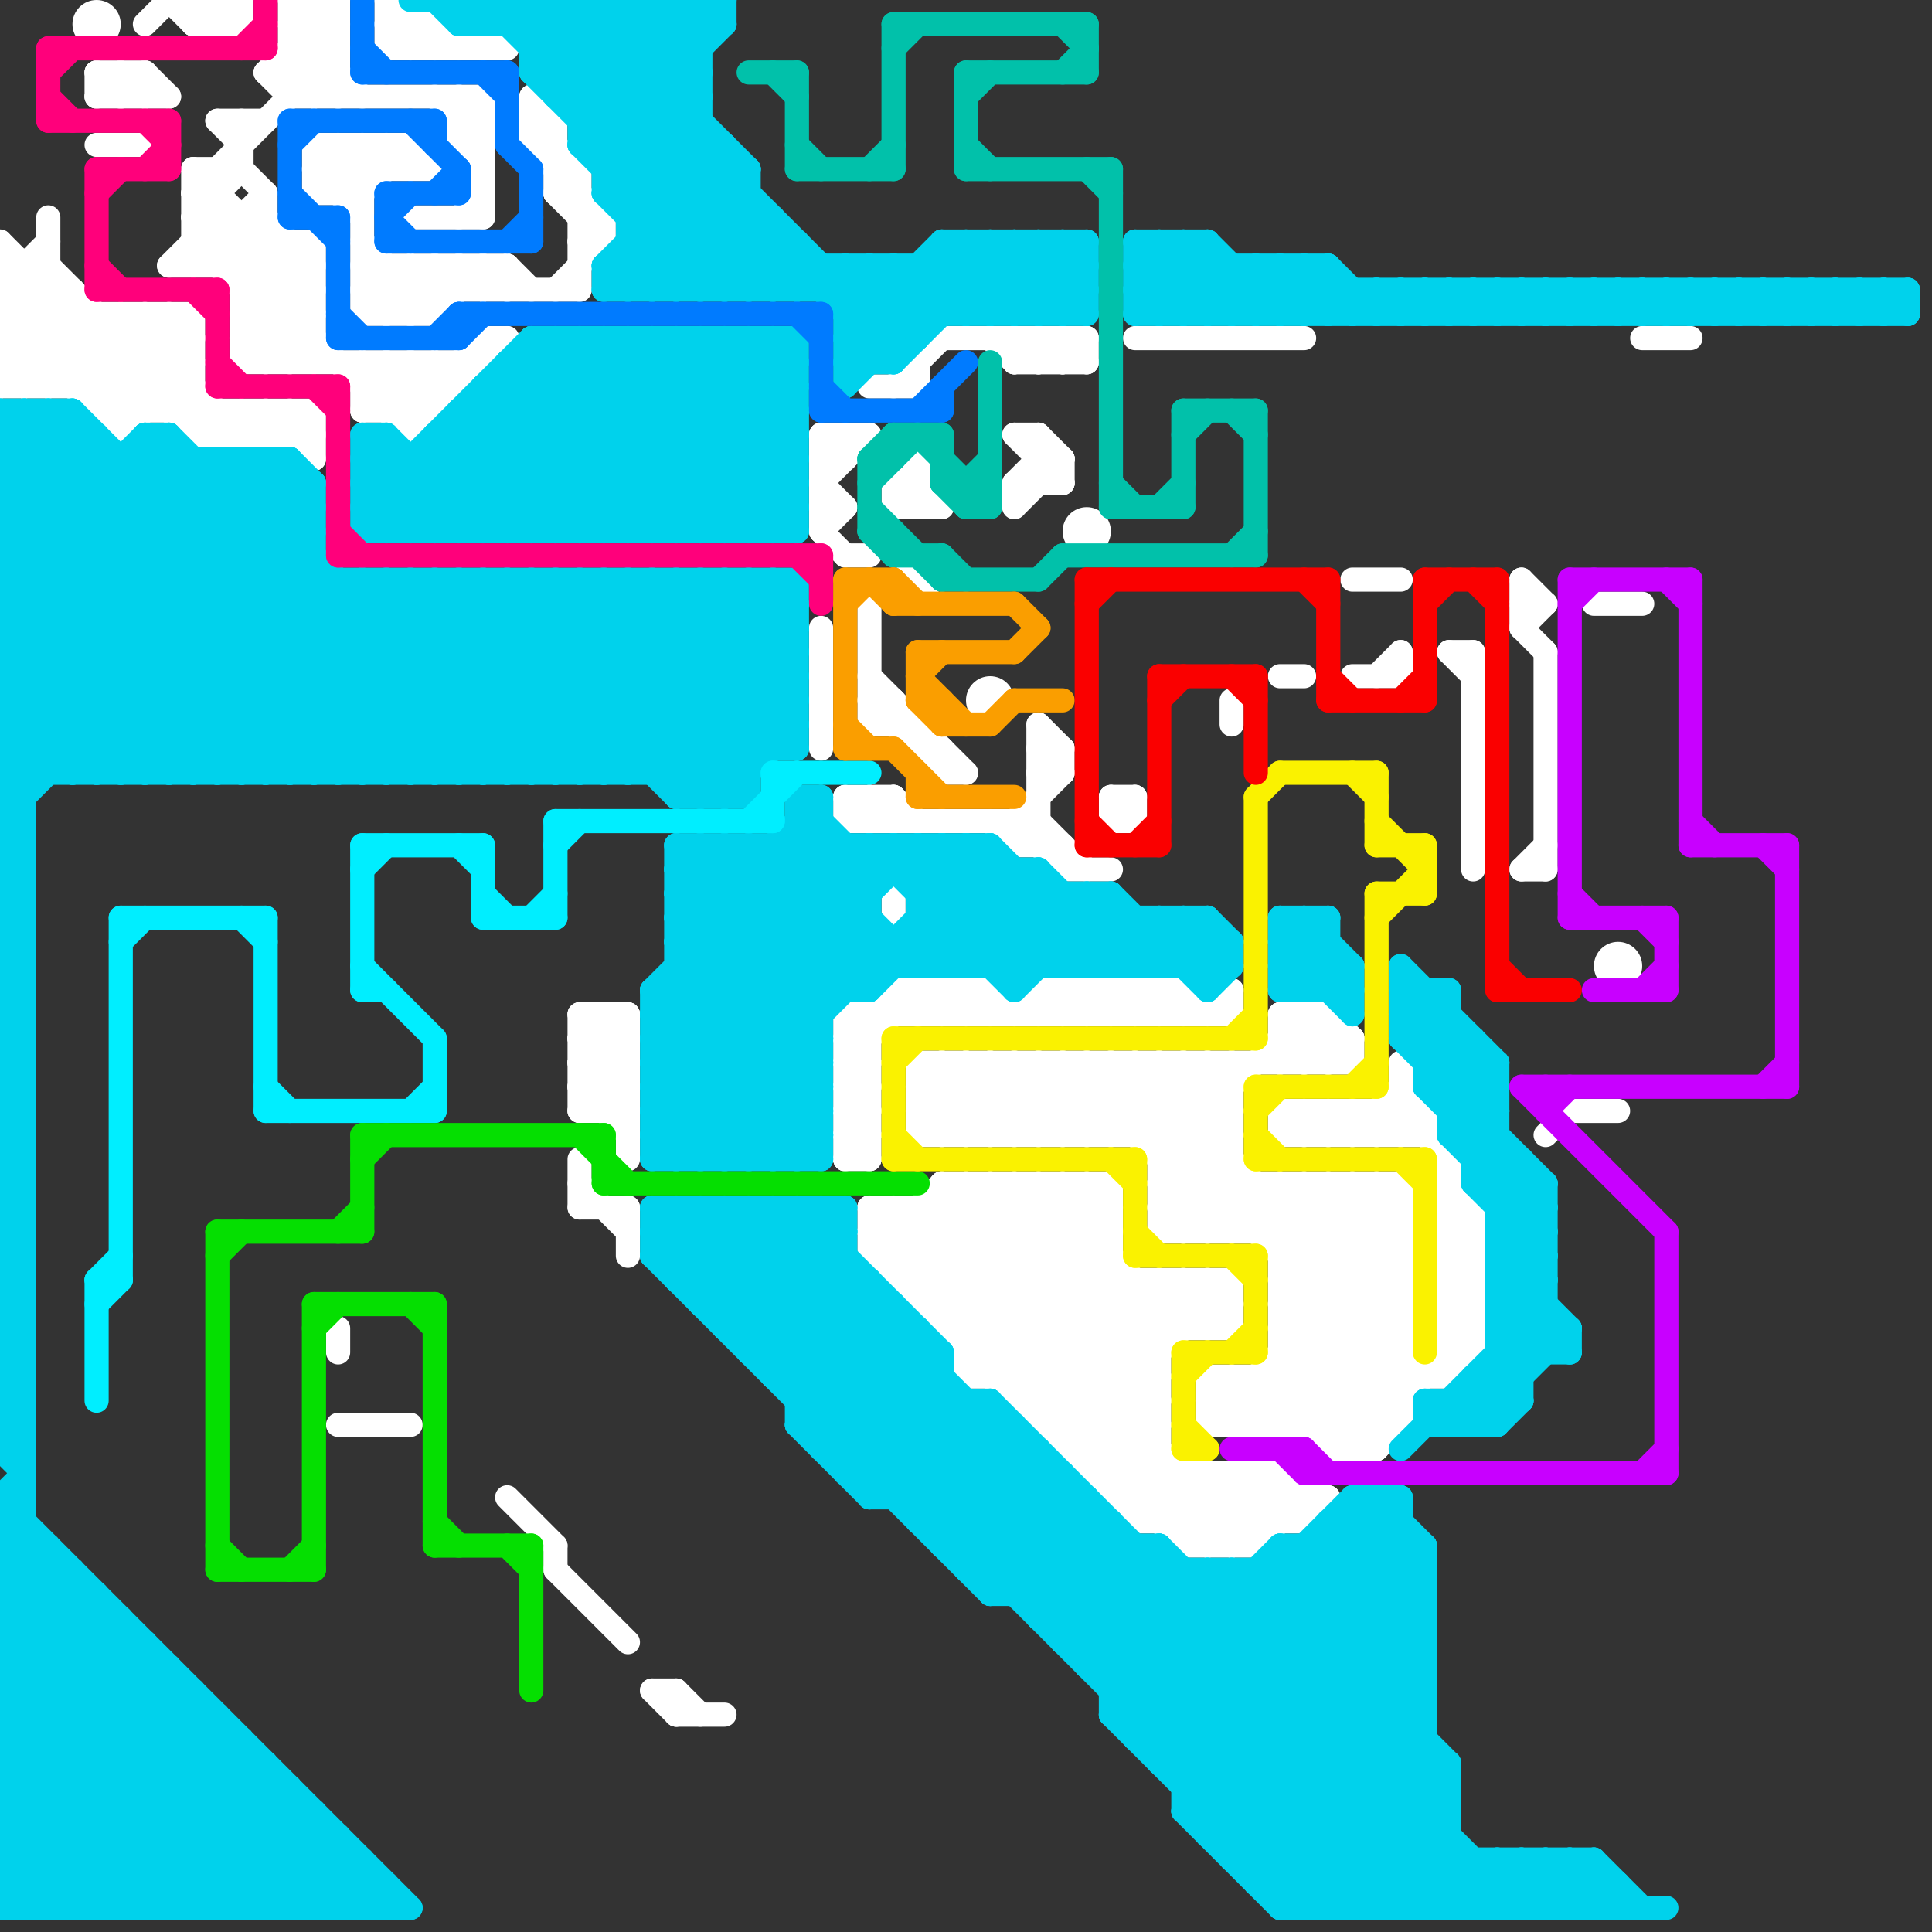 
<svg version="1.1" xmlns="http://www.w3.org/2000/svg" viewBox="0 0 80 80">
<rect x="0" y="0" width="80" height="80" fill="#333333" stroke="none"/>
<style>line { stroke-width: 1; fill: none; stroke-linecap: round; stroke-linejoin: round; } .c0 { stroke: #ffffff } .c1 { stroke: #00d2ec } .c2 { stroke: #ff007b } .c3 { stroke: #00eeff } .c4 { stroke: #05df01 } .c5 { stroke: #007bff } .c6 { stroke: #01c1aa } .c7 { stroke: #fa9e00 } .c8 { stroke: #faf200 } .c9 { stroke: #fa0000 } .c10 { stroke: #c800ff }</style><line class="c0" x1="16" y1="6" x2="16" y2="7"/><line class="c0" x1="53" y1="61" x2="53" y2="63"/><line class="c0" x1="38" y1="47" x2="41" y2="44"/><line class="c0" x1="36" y1="52" x2="47" y2="63"/><line class="c0" x1="45" y1="41" x2="46" y2="42"/><line class="c0" x1="46" y1="33" x2="47" y2="33"/><line class="c0" x1="35" y1="46" x2="36" y2="47"/><line class="c0" x1="24" y1="43" x2="25" y2="42"/><line class="c0" x1="25" y1="46" x2="26" y2="45"/><line class="c0" x1="42" y1="20" x2="43" y2="19"/><line class="c0" x1="27" y1="70" x2="28" y2="70"/><line class="c0" x1="38" y1="41" x2="39" y2="42"/><line class="c0" x1="48" y1="53" x2="50" y2="55"/><line class="c0" x1="49" y1="64" x2="52" y2="64"/><line class="c0" x1="50" y1="58" x2="51" y2="59"/><line class="c0" x1="13" y1="7" x2="15" y2="9"/><line class="c0" x1="24" y1="43" x2="26" y2="43"/><line class="c0" x1="24" y1="45" x2="26" y2="45"/><line class="c0" x1="34" y1="19" x2="35" y2="19"/><line class="c0" x1="40" y1="41" x2="41" y2="42"/><line class="c0" x1="46" y1="44" x2="46" y2="47"/><line class="c0" x1="8" y1="8" x2="14" y2="2"/><line class="c0" x1="53" y1="55" x2="58" y2="55"/><line class="c0" x1="56" y1="49" x2="56" y2="60"/><line class="c0" x1="22" y1="6" x2="25" y2="9"/><line class="c0" x1="17" y1="9" x2="20" y2="9"/><line class="c0" x1="47" y1="44" x2="58" y2="55"/><line class="c0" x1="47" y1="63" x2="54" y2="63"/><line class="c0" x1="11" y1="3" x2="14" y2="3"/><line class="c0" x1="10" y1="14" x2="13" y2="11"/><line class="c0" x1="4" y1="17" x2="13" y2="17"/><line class="c0" x1="44" y1="44" x2="51" y2="51"/><line class="c0" x1="54" y1="49" x2="58" y2="53"/><line class="c0" x1="8" y1="8" x2="9" y2="8"/><line class="c0" x1="44" y1="59" x2="50" y2="53"/><line class="c0" x1="57" y1="28" x2="58" y2="27"/><line class="c0" x1="38" y1="46" x2="51" y2="46"/><line class="c0" x1="23" y1="8" x2="24" y2="8"/><line class="c0" x1="40" y1="49" x2="48" y2="57"/><line class="c0" x1="57" y1="46" x2="58" y2="47"/><line class="c0" x1="5" y1="18" x2="8" y2="15"/><line class="c0" x1="24" y1="44" x2="26" y2="44"/><line class="c0" x1="12" y1="1" x2="14" y2="1"/><line class="c0" x1="5" y1="4" x2="6" y2="3"/><line class="c0" x1="43" y1="41" x2="49" y2="41"/><line class="c0" x1="5" y1="3" x2="5" y2="4"/><line class="c0" x1="50" y1="57" x2="52" y2="59"/><line class="c0" x1="9" y1="18" x2="10" y2="17"/><line class="c0" x1="51" y1="61" x2="51" y2="64"/><line class="c0" x1="53" y1="55" x2="58" y2="50"/><line class="c0" x1="13" y1="6" x2="17" y2="6"/><line class="c0" x1="43" y1="34" x2="45" y2="36"/><line class="c0" x1="36" y1="50" x2="46" y2="50"/><line class="c0" x1="10" y1="13" x2="13" y2="10"/><line class="c0" x1="41" y1="44" x2="41" y2="47"/><line class="c0" x1="60" y1="52" x2="61" y2="51"/><line class="c0" x1="64" y1="47" x2="65" y2="46"/><line class="c0" x1="38" y1="44" x2="38" y2="47"/><line class="c0" x1="11" y1="18" x2="12" y2="17"/><line class="c0" x1="35" y1="43" x2="36" y2="44"/><line class="c0" x1="48" y1="44" x2="48" y2="51"/><line class="c0" x1="48" y1="44" x2="51" y2="47"/><line class="c0" x1="38" y1="50" x2="52" y2="64"/><line class="c0" x1="42" y1="14" x2="42" y2="15"/><line class="c0" x1="58" y1="46" x2="60" y2="48"/><line class="c0" x1="35" y1="42" x2="51" y2="42"/><line class="c0" x1="43" y1="44" x2="43" y2="47"/><line class="c0" x1="14" y1="6" x2="15" y2="7"/><line class="c0" x1="36" y1="52" x2="39" y2="49"/><line class="c0" x1="40" y1="47" x2="43" y2="44"/><line class="c0" x1="17" y1="6" x2="17" y2="7"/><line class="c0" x1="43" y1="30" x2="44" y2="31"/><line class="c0" x1="35" y1="46" x2="36" y2="46"/><line class="c0" x1="25" y1="42" x2="26" y2="43"/><line class="c0" x1="44" y1="14" x2="44" y2="15"/><line class="c0" x1="19" y1="5" x2="20" y2="4"/><line class="c0" x1="46" y1="62" x2="55" y2="62"/><line class="c0" x1="43" y1="30" x2="43" y2="35"/><line class="c0" x1="46" y1="41" x2="47" y2="42"/><line class="c0" x1="18" y1="7" x2="20" y2="5"/><line class="c0" x1="53" y1="54" x2="58" y2="59"/><line class="c0" x1="51" y1="51" x2="53" y2="49"/><line class="c0" x1="52" y1="59" x2="58" y2="53"/><line class="c0" x1="53" y1="42" x2="53" y2="44"/><line class="c0" x1="54" y1="49" x2="54" y2="59"/><line class="c0" x1="41" y1="47" x2="44" y2="44"/><line class="c0" x1="34" y1="19" x2="35" y2="18"/><line class="c0" x1="53" y1="28" x2="54" y2="28"/><line class="c0" x1="48" y1="41" x2="49" y2="42"/><line class="c0" x1="37" y1="41" x2="41" y2="41"/><line class="c0" x1="7" y1="13" x2="8" y2="14"/><line class="c0" x1="43" y1="47" x2="46" y2="44"/><line class="c0" x1="10" y1="7" x2="11" y2="8"/><line class="c0" x1="43" y1="49" x2="43" y2="59"/><line class="c0" x1="8" y1="9" x2="17" y2="18"/><line class="c0" x1="57" y1="49" x2="57" y2="60"/><line class="c0" x1="15" y1="15" x2="17" y2="17"/><line class="c0" x1="1" y1="16" x2="4" y2="13"/><line class="c0" x1="0" y1="15" x2="1" y2="16"/><line class="c0" x1="56" y1="60" x2="61" y2="55"/><line class="c0" x1="60" y1="27" x2="61" y2="28"/><line class="c0" x1="8" y1="1" x2="10" y2="1"/><line class="c0" x1="0" y1="10" x2="0" y2="16"/><line class="c0" x1="44" y1="35" x2="44" y2="36"/><line class="c0" x1="35" y1="45" x2="36" y2="45"/><line class="c0" x1="43" y1="44" x2="46" y2="47"/><line class="c0" x1="35" y1="47" x2="36" y2="47"/><line class="c0" x1="44" y1="60" x2="48" y2="60"/><line class="c0" x1="18" y1="1" x2="19" y2="2"/><line class="c0" x1="8" y1="7" x2="8" y2="11"/><line class="c0" x1="23" y1="8" x2="24" y2="7"/><line class="c0" x1="53" y1="52" x2="58" y2="52"/><line class="c0" x1="53" y1="54" x2="58" y2="54"/><line class="c0" x1="40" y1="57" x2="48" y2="57"/><line class="c0" x1="0" y1="15" x2="8" y2="15"/><line class="c0" x1="13" y1="6" x2="13" y2="8"/><line class="c0" x1="24" y1="10" x2="25" y2="10"/><line class="c0" x1="60" y1="55" x2="61" y2="56"/><line class="c0" x1="13" y1="7" x2="14" y2="6"/><line class="c0" x1="8" y1="13" x2="8" y2="18"/><line class="c0" x1="15" y1="13" x2="18" y2="13"/><line class="c0" x1="12" y1="10" x2="12" y2="15"/><line class="c0" x1="39" y1="31" x2="39" y2="32"/><line class="c0" x1="40" y1="49" x2="40" y2="57"/><line class="c0" x1="48" y1="48" x2="51" y2="48"/><line class="c0" x1="42" y1="42" x2="43" y2="41"/><line class="c0" x1="28" y1="71" x2="30" y2="71"/><line class="c0" x1="53" y1="46" x2="53" y2="47"/><line class="c0" x1="38" y1="45" x2="51" y2="45"/><line class="c0" x1="44" y1="42" x2="45" y2="41"/><line class="c0" x1="38" y1="47" x2="51" y2="47"/><line class="c0" x1="52" y1="49" x2="52" y2="51"/><line class="c0" x1="55" y1="46" x2="55" y2="47"/><line class="c0" x1="12" y1="18" x2="13" y2="17"/><line class="c0" x1="22" y1="4" x2="23" y2="5"/><line class="c0" x1="39" y1="55" x2="51" y2="55"/><line class="c0" x1="51" y1="59" x2="58" y2="52"/><line class="c0" x1="44" y1="41" x2="44" y2="42"/><line class="c0" x1="47" y1="33" x2="47" y2="34"/><line class="c0" x1="16" y1="0" x2="18" y2="2"/><line class="c0" x1="35" y1="46" x2="36" y2="45"/><line class="c0" x1="41" y1="44" x2="44" y2="47"/><line class="c0" x1="51" y1="44" x2="51" y2="51"/><line class="c0" x1="53" y1="54" x2="58" y2="49"/><line class="c0" x1="25" y1="42" x2="25" y2="46"/><line class="c0" x1="45" y1="14" x2="45" y2="15"/><line class="c0" x1="41" y1="57" x2="46" y2="52"/><line class="c0" x1="46" y1="49" x2="46" y2="62"/><line class="c0" x1="35" y1="42" x2="36" y2="43"/><line class="c0" x1="60" y1="51" x2="61" y2="50"/><line class="c0" x1="52" y1="64" x2="54" y2="62"/><line class="c0" x1="16" y1="17" x2="18" y2="15"/><line class="c0" x1="38" y1="44" x2="41" y2="47"/><line class="c0" x1="37" y1="52" x2="40" y2="49"/><line class="c0" x1="39" y1="49" x2="46" y2="49"/><line class="c0" x1="49" y1="63" x2="51" y2="61"/><line class="c0" x1="4" y1="17" x2="8" y2="13"/><line class="c0" x1="16" y1="15" x2="16" y2="17"/><line class="c0" x1="10" y1="13" x2="13" y2="13"/><line class="c0" x1="24" y1="49" x2="26" y2="51"/><line class="c0" x1="24" y1="7" x2="24" y2="12"/><line class="c0" x1="35" y1="23" x2="36" y2="23"/><line class="c0" x1="42" y1="18" x2="44" y2="20"/><line class="c0" x1="53" y1="53" x2="58" y2="58"/><line class="c0" x1="47" y1="14" x2="54" y2="14"/><line class="c0" x1="35" y1="45" x2="36" y2="44"/><line class="c0" x1="35" y1="47" x2="36" y2="46"/><line class="c0" x1="49" y1="41" x2="50" y2="42"/><line class="c0" x1="4" y1="6" x2="6" y2="6"/><line class="c0" x1="0" y1="11" x2="2" y2="11"/><line class="c0" x1="7" y1="13" x2="7" y2="17"/><line class="c0" x1="43" y1="58" x2="48" y2="53"/><line class="c0" x1="41" y1="49" x2="48" y2="56"/><line class="c0" x1="15" y1="13" x2="17" y2="11"/><line class="c0" x1="49" y1="51" x2="51" y2="49"/><line class="c0" x1="24" y1="10" x2="25" y2="9"/><line class="c0" x1="60" y1="55" x2="61" y2="55"/><line class="c0" x1="12" y1="3" x2="14" y2="1"/><line class="c0" x1="18" y1="15" x2="19" y2="16"/><line class="c0" x1="36" y1="50" x2="50" y2="64"/><line class="c0" x1="12" y1="15" x2="13" y2="14"/><line class="c0" x1="4" y1="3" x2="5" y2="4"/><line class="c0" x1="19" y1="4" x2="19" y2="6"/><line class="c0" x1="50" y1="42" x2="51" y2="41"/><line class="c0" x1="35" y1="44" x2="36" y2="44"/><line class="c0" x1="56" y1="28" x2="58" y2="28"/><line class="c0" x1="13" y1="10" x2="13" y2="15"/><line class="c0" x1="44" y1="19" x2="44" y2="20"/><line class="c0" x1="53" y1="53" x2="58" y2="53"/><line class="c0" x1="7" y1="17" x2="8" y2="16"/><line class="c0" x1="36" y1="30" x2="38" y2="30"/><line class="c0" x1="10" y1="11" x2="11" y2="10"/><line class="c0" x1="45" y1="42" x2="46" y2="41"/><line class="c0" x1="50" y1="57" x2="50" y2="59"/><line class="c0" x1="14" y1="59" x2="17" y2="59"/><line class="c0" x1="60" y1="54" x2="61" y2="55"/><line class="c0" x1="38" y1="44" x2="56" y2="44"/><line class="c0" x1="47" y1="42" x2="48" y2="41"/><line class="c0" x1="55" y1="60" x2="58" y2="57"/><line class="c0" x1="17" y1="11" x2="18" y2="12"/><line class="c0" x1="47" y1="41" x2="47" y2="42"/><line class="c0" x1="25" y1="9" x2="25" y2="10"/><line class="c0" x1="53" y1="42" x2="55" y2="42"/><line class="c0" x1="38" y1="31" x2="39" y2="31"/><line class="c0" x1="28" y1="70" x2="28" y2="71"/><line class="c0" x1="19" y1="11" x2="20" y2="12"/><line class="c0" x1="42" y1="18" x2="43" y2="18"/><line class="c0" x1="0" y1="13" x2="5" y2="18"/><line class="c0" x1="55" y1="49" x2="58" y2="52"/><line class="c0" x1="66" y1="25" x2="68" y2="25"/><line class="c0" x1="60" y1="57" x2="61" y2="56"/><line class="c0" x1="51" y1="61" x2="53" y2="63"/><line class="c0" x1="14" y1="6" x2="14" y2="8"/><line class="c0" x1="5" y1="13" x2="10" y2="18"/><line class="c0" x1="0" y1="11" x2="6" y2="17"/><line class="c0" x1="43" y1="49" x2="49" y2="55"/><line class="c0" x1="26" y1="42" x2="26" y2="48"/><line class="c0" x1="58" y1="49" x2="58" y2="59"/><line class="c0" x1="59" y1="46" x2="59" y2="47"/><line class="c0" x1="9" y1="17" x2="9" y2="18"/><line class="c0" x1="38" y1="42" x2="39" y2="41"/><line class="c0" x1="35" y1="33" x2="36" y2="34"/><line class="c0" x1="46" y1="42" x2="47" y2="41"/><line class="c0" x1="40" y1="42" x2="41" y2="41"/><line class="c0" x1="11" y1="17" x2="11" y2="18"/><line class="c0" x1="12" y1="0" x2="14" y2="2"/><line class="c0" x1="40" y1="44" x2="40" y2="47"/><line class="c0" x1="12" y1="2" x2="14" y2="4"/><line class="c0" x1="48" y1="50" x2="49" y2="51"/><line class="c0" x1="12" y1="3" x2="13" y2="4"/><line class="c0" x1="39" y1="14" x2="45" y2="14"/><line class="c0" x1="12" y1="17" x2="12" y2="18"/><line class="c0" x1="10" y1="14" x2="11" y2="15"/><line class="c0" x1="64" y1="27" x2="64" y2="36"/><line class="c0" x1="63" y1="24" x2="64" y2="25"/><line class="c0" x1="9" y1="0" x2="10" y2="1"/><line class="c0" x1="10" y1="9" x2="10" y2="15"/><line class="c0" x1="45" y1="49" x2="46" y2="50"/><line class="c0" x1="46" y1="44" x2="59" y2="57"/><line class="c0" x1="63" y1="26" x2="64" y2="27"/><line class="c0" x1="38" y1="53" x2="42" y2="49"/><line class="c0" x1="36" y1="51" x2="49" y2="64"/><line class="c0" x1="42" y1="34" x2="44" y2="32"/><line class="c0" x1="15" y1="6" x2="15" y2="13"/><line class="c0" x1="24" y1="48" x2="24" y2="50"/><line class="c0" x1="60" y1="54" x2="61" y2="54"/><line class="c0" x1="60" y1="56" x2="61" y2="56"/><line class="c0" x1="42" y1="20" x2="44" y2="20"/><line class="c0" x1="50" y1="44" x2="51" y2="45"/><line class="c0" x1="53" y1="47" x2="59" y2="47"/><line class="c0" x1="54" y1="59" x2="58" y2="55"/><line class="c0" x1="38" y1="41" x2="38" y2="42"/><line class="c0" x1="35" y1="34" x2="36" y2="33"/><line class="c0" x1="40" y1="44" x2="43" y2="47"/><line class="c0" x1="52" y1="57" x2="55" y2="60"/><line class="c0" x1="13" y1="17" x2="13" y2="19"/><line class="c0" x1="18" y1="11" x2="18" y2="13"/><line class="c0" x1="15" y1="15" x2="15" y2="17"/><line class="c0" x1="35" y1="43" x2="37" y2="41"/><line class="c0" x1="60" y1="53" x2="61" y2="54"/><line class="c0" x1="55" y1="60" x2="57" y2="60"/><line class="c0" x1="37" y1="20" x2="38" y2="20"/><line class="c0" x1="43" y1="15" x2="44" y2="14"/><line class="c0" x1="38" y1="54" x2="51" y2="54"/><line class="c0" x1="46" y1="34" x2="47" y2="33"/><line class="c0" x1="43" y1="31" x2="44" y2="32"/><line class="c0" x1="45" y1="60" x2="48" y2="57"/><line class="c0" x1="55" y1="42" x2="55" y2="44"/><line class="c0" x1="37" y1="50" x2="37" y2="53"/><line class="c0" x1="19" y1="15" x2="19" y2="16"/><line class="c0" x1="53" y1="46" x2="59" y2="46"/><line class="c0" x1="0" y1="12" x2="5" y2="17"/><line class="c0" x1="13" y1="8" x2="15" y2="8"/><line class="c0" x1="56" y1="46" x2="56" y2="47"/><line class="c0" x1="39" y1="55" x2="45" y2="49"/><line class="c0" x1="61" y1="27" x2="61" y2="36"/><line class="c0" x1="24" y1="46" x2="26" y2="44"/><line class="c0" x1="43" y1="42" x2="44" y2="41"/><line class="c0" x1="48" y1="51" x2="58" y2="51"/><line class="c0" x1="47" y1="63" x2="49" y2="61"/><line class="c0" x1="50" y1="53" x2="51" y2="54"/><line class="c0" x1="44" y1="49" x2="44" y2="60"/><line class="c0" x1="53" y1="44" x2="55" y2="42"/><line class="c0" x1="10" y1="12" x2="13" y2="12"/><line class="c0" x1="17" y1="18" x2="21" y2="14"/><line class="c0" x1="48" y1="51" x2="51" y2="48"/><line class="c0" x1="56" y1="46" x2="57" y2="47"/><line class="c0" x1="8" y1="11" x2="11" y2="8"/><line class="c0" x1="48" y1="53" x2="48" y2="63"/><line class="c0" x1="16" y1="6" x2="17" y2="7"/><line class="c0" x1="34" y1="18" x2="36" y2="18"/><line class="c0" x1="26" y1="50" x2="26" y2="52"/><line class="c0" x1="14" y1="55" x2="14" y2="56"/><line class="c0" x1="51" y1="64" x2="53" y2="62"/><line class="c0" x1="36" y1="16" x2="38" y2="16"/><line class="c0" x1="51" y1="53" x2="51" y2="55"/><line class="c0" x1="17" y1="17" x2="20" y2="14"/><line class="c0" x1="5" y1="13" x2="5" y2="18"/><line class="c0" x1="37" y1="16" x2="39" y2="14"/><line class="c0" x1="68" y1="14" x2="70" y2="14"/><line class="c0" x1="38" y1="15" x2="38" y2="16"/><line class="c0" x1="57" y1="47" x2="58" y2="46"/><line class="c0" x1="48" y1="49" x2="50" y2="51"/><line class="c0" x1="4" y1="13" x2="4" y2="17"/><line class="c0" x1="0" y1="13" x2="2" y2="11"/><line class="c0" x1="36" y1="34" x2="37" y2="33"/><line class="c0" x1="34" y1="22" x2="35" y2="23"/><line class="c0" x1="15" y1="16" x2="16" y2="15"/><line class="c0" x1="53" y1="57" x2="56" y2="60"/><line class="c0" x1="42" y1="14" x2="43" y2="15"/><line class="c0" x1="53" y1="46" x2="54" y2="47"/><line class="c0" x1="47" y1="53" x2="47" y2="63"/><line class="c0" x1="54" y1="44" x2="55" y2="43"/><line class="c0" x1="14" y1="8" x2="16" y2="6"/><line class="c0" x1="60" y1="53" x2="61" y2="53"/><line class="c0" x1="8" y1="18" x2="9" y2="17"/><line class="c0" x1="37" y1="20" x2="38" y2="19"/><line class="c0" x1="44" y1="14" x2="45" y2="15"/><line class="c0" x1="50" y1="57" x2="60" y2="57"/><line class="c0" x1="16" y1="2" x2="17" y2="1"/><line class="c0" x1="12" y1="0" x2="12" y2="4"/><line class="c0" x1="43" y1="31" x2="44" y2="31"/><line class="c0" x1="56" y1="43" x2="56" y2="44"/><line class="c0" x1="15" y1="16" x2="19" y2="16"/><line class="c0" x1="44" y1="44" x2="44" y2="47"/><line class="c0" x1="43" y1="14" x2="44" y2="15"/><line class="c0" x1="10" y1="18" x2="11" y2="17"/><line class="c0" x1="41" y1="41" x2="42" y2="42"/><line class="c0" x1="10" y1="17" x2="10" y2="18"/><line class="c0" x1="8" y1="8" x2="13" y2="13"/><line class="c0" x1="14" y1="0" x2="14" y2="4"/><line class="c0" x1="8" y1="10" x2="13" y2="15"/><line class="c0" x1="8" y1="0" x2="8" y2="1"/><line class="c0" x1="18" y1="1" x2="18" y2="2"/><line class="c0" x1="17" y1="2" x2="18" y2="1"/><line class="c0" x1="39" y1="41" x2="39" y2="42"/><line class="c0" x1="44" y1="31" x2="44" y2="32"/><line class="c0" x1="65" y1="46" x2="67" y2="46"/><line class="c0" x1="35" y1="43" x2="36" y2="43"/><line class="c0" x1="10" y1="0" x2="10" y2="1"/><line class="c0" x1="44" y1="15" x2="45" y2="14"/><line class="c0" x1="5" y1="3" x2="6" y2="4"/><line class="c0" x1="24" y1="42" x2="26" y2="42"/><line class="c0" x1="10" y1="14" x2="13" y2="14"/><line class="c0" x1="37" y1="33" x2="37" y2="34"/><line class="c0" x1="16" y1="0" x2="16" y2="2"/><line class="c0" x1="45" y1="61" x2="48" y2="58"/><line class="c0" x1="48" y1="63" x2="50" y2="61"/><line class="c0" x1="8" y1="0" x2="9" y2="1"/><line class="c0" x1="53" y1="56" x2="57" y2="60"/><line class="c0" x1="0" y1="13" x2="8" y2="13"/><line class="c0" x1="37" y1="21" x2="38" y2="20"/><line class="c0" x1="35" y1="44" x2="38" y2="41"/><line class="c0" x1="42" y1="15" x2="45" y2="15"/><line class="c0" x1="43" y1="32" x2="44" y2="32"/><line class="c0" x1="45" y1="49" x2="45" y2="61"/><line class="c0" x1="37" y1="21" x2="39" y2="21"/><line class="c0" x1="53" y1="61" x2="54" y2="62"/><line class="c0" x1="17" y1="6" x2="18" y2="7"/><line class="c0" x1="40" y1="57" x2="46" y2="51"/><line class="c0" x1="50" y1="58" x2="51" y2="57"/><line class="c0" x1="6" y1="3" x2="6" y2="4"/><line class="c0" x1="4" y1="16" x2="7" y2="13"/><line class="c0" x1="8" y1="10" x2="13" y2="10"/><line class="c0" x1="20" y1="14" x2="20" y2="15"/><line class="c0" x1="24" y1="45" x2="26" y2="43"/><line class="c0" x1="39" y1="50" x2="48" y2="59"/><line class="c0" x1="38" y1="54" x2="43" y2="49"/><line class="c0" x1="2" y1="9" x2="2" y2="16"/><line class="c0" x1="50" y1="51" x2="52" y2="49"/><line class="c0" x1="42" y1="20" x2="42" y2="21"/><line class="c0" x1="42" y1="58" x2="47" y2="53"/><line class="c0" x1="53" y1="43" x2="56" y2="43"/><line class="c0" x1="58" y1="47" x2="59" y2="46"/><line class="c0" x1="13" y1="7" x2="18" y2="7"/><line class="c0" x1="34" y1="20" x2="35" y2="21"/><line class="c0" x1="55" y1="46" x2="56" y2="47"/><line class="c0" x1="37" y1="41" x2="37" y2="42"/><line class="c0" x1="0" y1="14" x2="8" y2="14"/><line class="c0" x1="60" y1="27" x2="61" y2="27"/><line class="c0" x1="12" y1="1" x2="15" y2="4"/><line class="c0" x1="39" y1="49" x2="39" y2="55"/><line class="c0" x1="37" y1="53" x2="51" y2="53"/><line class="c0" x1="16" y1="13" x2="18" y2="11"/><line class="c0" x1="6" y1="1" x2="7" y2="0"/><line class="c0" x1="42" y1="57" x2="46" y2="53"/><line class="c0" x1="49" y1="44" x2="49" y2="51"/><line class="c0" x1="38" y1="46" x2="40" y2="44"/><line class="c0" x1="50" y1="55" x2="51" y2="54"/><line class="c0" x1="39" y1="44" x2="39" y2="47"/><line class="c0" x1="18" y1="13" x2="20" y2="11"/><line class="c0" x1="24" y1="44" x2="26" y2="42"/><line class="c0" x1="17" y1="1" x2="17" y2="2"/><line class="c0" x1="16" y1="11" x2="16" y2="13"/><line class="c0" x1="0" y1="12" x2="2" y2="10"/><line class="c0" x1="24" y1="43" x2="26" y2="45"/><line class="c0" x1="0" y1="14" x2="2" y2="12"/><line class="c0" x1="63" y1="36" x2="64" y2="36"/><line class="c0" x1="55" y1="47" x2="56" y2="46"/><line class="c0" x1="24" y1="45" x2="26" y2="47"/><line class="c0" x1="10" y1="12" x2="12" y2="10"/><line class="c0" x1="11" y1="15" x2="13" y2="13"/><line class="c0" x1="53" y1="49" x2="58" y2="54"/><line class="c0" x1="7" y1="0" x2="10" y2="0"/><line class="c0" x1="42" y1="49" x2="42" y2="58"/><line class="c0" x1="42" y1="47" x2="45" y2="44"/><line class="c0" x1="28" y1="70" x2="29" y2="71"/><line class="c0" x1="9" y1="7" x2="9" y2="11"/><line class="c0" x1="7" y1="11" x2="9" y2="9"/><line class="c0" x1="54" y1="42" x2="56" y2="44"/><line class="c0" x1="23" y1="7" x2="24" y2="7"/><line class="c0" x1="39" y1="47" x2="42" y2="44"/><line class="c0" x1="38" y1="46" x2="39" y2="47"/><line class="c0" x1="55" y1="59" x2="58" y2="56"/><line class="c0" x1="43" y1="32" x2="44" y2="31"/><line class="c0" x1="24" y1="50" x2="26" y2="50"/><line class="c0" x1="46" y1="33" x2="46" y2="34"/><line class="c0" x1="21" y1="11" x2="21" y2="12"/><line class="c0" x1="44" y1="41" x2="45" y2="42"/><line class="c0" x1="49" y1="64" x2="52" y2="61"/><line class="c0" x1="55" y1="49" x2="55" y2="60"/><line class="c0" x1="56" y1="24" x2="58" y2="24"/><line class="c0" x1="24" y1="44" x2="26" y2="46"/><line class="c0" x1="36" y1="25" x2="36" y2="30"/><line class="c0" x1="49" y1="53" x2="51" y2="55"/><line class="c0" x1="7" y1="11" x2="13" y2="11"/><line class="c0" x1="41" y1="49" x2="41" y2="57"/><line class="c0" x1="11" y1="17" x2="13" y2="19"/><line class="c0" x1="40" y1="56" x2="48" y2="56"/><line class="c0" x1="15" y1="11" x2="21" y2="11"/><line class="c0" x1="23" y1="5" x2="23" y2="8"/><line class="c0" x1="52" y1="51" x2="54" y2="49"/><line class="c0" x1="60" y1="50" x2="61" y2="51"/><line class="c0" x1="22" y1="5" x2="24" y2="7"/><line class="c0" x1="60" y1="52" x2="61" y2="53"/><line class="c0" x1="43" y1="59" x2="49" y2="53"/><line class="c0" x1="11" y1="3" x2="14" y2="0"/><line class="c0" x1="23" y1="12" x2="25" y2="10"/><line class="c0" x1="34" y1="22" x2="35" y2="21"/><line class="c0" x1="15" y1="12" x2="24" y2="12"/><line class="c0" x1="61" y1="50" x2="61" y2="56"/><line class="c0" x1="13" y1="4" x2="14" y2="3"/><line class="c0" x1="0" y1="10" x2="8" y2="18"/><line class="c0" x1="4" y1="4" x2="5" y2="3"/><line class="c0" x1="57" y1="49" x2="58" y2="50"/><line class="c0" x1="15" y1="11" x2="17" y2="13"/><line class="c0" x1="42" y1="21" x2="44" y2="19"/><line class="c0" x1="16" y1="1" x2="18" y2="1"/><line class="c0" x1="38" y1="45" x2="40" y2="47"/><line class="c0" x1="37" y1="20" x2="37" y2="21"/><line class="c0" x1="36" y1="50" x2="36" y2="52"/><line class="c0" x1="17" y1="13" x2="19" y2="11"/><line class="c0" x1="15" y1="12" x2="16" y2="13"/><line class="c0" x1="40" y1="41" x2="40" y2="42"/><line class="c0" x1="50" y1="44" x2="50" y2="51"/><line class="c0" x1="9" y1="5" x2="11" y2="5"/><line class="c0" x1="35" y1="33" x2="35" y2="34"/><line class="c0" x1="45" y1="44" x2="58" y2="57"/><line class="c0" x1="10" y1="5" x2="10" y2="7"/><line class="c0" x1="60" y1="55" x2="61" y2="54"/><line class="c0" x1="51" y1="57" x2="53" y2="59"/><line class="c0" x1="34" y1="21" x2="35" y2="21"/><line class="c0" x1="43" y1="19" x2="44" y2="19"/><line class="c0" x1="63" y1="36" x2="64" y2="35"/><line class="c0" x1="10" y1="13" x2="12" y2="15"/><line class="c0" x1="38" y1="30" x2="38" y2="31"/><line class="c0" x1="39" y1="44" x2="42" y2="47"/><line class="c0" x1="43" y1="14" x2="43" y2="15"/><line class="c0" x1="42" y1="44" x2="42" y2="47"/><line class="c0" x1="52" y1="57" x2="52" y2="59"/><line class="c0" x1="49" y1="44" x2="51" y2="46"/><line class="c0" x1="50" y1="58" x2="58" y2="58"/><line class="c0" x1="57" y1="46" x2="57" y2="47"/><line class="c0" x1="53" y1="49" x2="53" y2="59"/><line class="c0" x1="24" y1="9" x2="25" y2="9"/><line class="c0" x1="19" y1="4" x2="20" y2="5"/><line class="c0" x1="19" y1="6" x2="20" y2="7"/><line class="c0" x1="45" y1="47" x2="48" y2="44"/><line class="c0" x1="23" y1="65" x2="26" y2="68"/><line class="c0" x1="43" y1="18" x2="44" y2="19"/><line class="c0" x1="45" y1="41" x2="45" y2="42"/><line class="c0" x1="58" y1="44" x2="58" y2="47"/><line class="c0" x1="8" y1="9" x2="10" y2="7"/><line class="c0" x1="3" y1="16" x2="6" y2="13"/><line class="c0" x1="15" y1="17" x2="18" y2="17"/><line class="c0" x1="50" y1="64" x2="53" y2="61"/><line class="c0" x1="4" y1="3" x2="6" y2="3"/><line class="c0" x1="47" y1="41" x2="48" y2="42"/><line class="c0" x1="35" y1="48" x2="36" y2="48"/><line class="c0" x1="22" y1="4" x2="22" y2="6"/><line class="c0" x1="60" y1="50" x2="61" y2="50"/><line class="c0" x1="50" y1="59" x2="58" y2="51"/><line class="c0" x1="60" y1="52" x2="61" y2="52"/><line class="c0" x1="51" y1="41" x2="51" y2="42"/><line class="c0" x1="63" y1="25" x2="64" y2="25"/><line class="c0" x1="38" y1="19" x2="38" y2="21"/><line class="c0" x1="42" y1="34" x2="44" y2="36"/><line class="c0" x1="48" y1="48" x2="54" y2="42"/><line class="c0" x1="9" y1="1" x2="10" y2="0"/><line class="c0" x1="39" y1="54" x2="44" y2="49"/><line class="c0" x1="48" y1="42" x2="49" y2="41"/><line class="c0" x1="19" y1="5" x2="20" y2="5"/><line class="c0" x1="48" y1="41" x2="48" y2="42"/><line class="c0" x1="42" y1="49" x2="48" y2="55"/><line class="c0" x1="3" y1="12" x2="3" y2="16"/><line class="c0" x1="48" y1="50" x2="58" y2="50"/><line class="c0" x1="17" y1="15" x2="18" y2="16"/><line class="c0" x1="60" y1="49" x2="61" y2="50"/><line class="c0" x1="60" y1="51" x2="61" y2="52"/><line class="c0" x1="12" y1="4" x2="20" y2="4"/><line class="c0" x1="46" y1="62" x2="48" y2="60"/><line class="c0" x1="36" y1="33" x2="36" y2="34"/><line class="c0" x1="43" y1="41" x2="43" y2="42"/><line class="c0" x1="48" y1="50" x2="51" y2="47"/><line class="c0" x1="53" y1="55" x2="57" y2="59"/><line class="c0" x1="12" y1="17" x2="13" y2="18"/><line class="c0" x1="54" y1="46" x2="54" y2="47"/><line class="c0" x1="50" y1="61" x2="52" y2="63"/><line class="c0" x1="53" y1="59" x2="58" y2="54"/><line class="c0" x1="57" y1="60" x2="58" y2="59"/><line class="c0" x1="35" y1="45" x2="36" y2="46"/><line class="c0" x1="60" y1="54" x2="61" y2="53"/><line class="c0" x1="20" y1="12" x2="21" y2="11"/><line class="c0" x1="36" y1="29" x2="37" y2="29"/><line class="c0" x1="0" y1="12" x2="3" y2="12"/><line class="c0" x1="35" y1="47" x2="36" y2="48"/><line class="c0" x1="15" y1="17" x2="17" y2="15"/><line class="c0" x1="19" y1="6" x2="20" y2="6"/><line class="c0" x1="47" y1="47" x2="50" y2="44"/><line class="c0" x1="34" y1="18" x2="35" y2="19"/><line class="c0" x1="52" y1="61" x2="54" y2="63"/><line class="c0" x1="22" y1="5" x2="23" y2="5"/><line class="c0" x1="46" y1="47" x2="49" y2="44"/><line class="c0" x1="42" y1="44" x2="45" y2="47"/><line class="c0" x1="46" y1="41" x2="46" y2="42"/><line class="c0" x1="54" y1="63" x2="55" y2="62"/><line class="c0" x1="53" y1="43" x2="54" y2="44"/><line class="c0" x1="54" y1="46" x2="55" y2="47"/><line class="c0" x1="56" y1="47" x2="58" y2="45"/><line class="c0" x1="34" y1="20" x2="36" y2="18"/><line class="c0" x1="48" y1="47" x2="51" y2="44"/><line class="c0" x1="19" y1="9" x2="20" y2="8"/><line class="c0" x1="48" y1="49" x2="51" y2="46"/><line class="c0" x1="43" y1="59" x2="48" y2="59"/><line class="c0" x1="24" y1="42" x2="24" y2="46"/><line class="c0" x1="35" y1="48" x2="36" y2="47"/><line class="c0" x1="50" y1="59" x2="58" y2="59"/><line class="c0" x1="58" y1="27" x2="58" y2="28"/><line class="c0" x1="44" y1="60" x2="51" y2="53"/><line class="c0" x1="34" y1="18" x2="34" y2="22"/><line class="c0" x1="17" y1="11" x2="17" y2="13"/><line class="c0" x1="39" y1="42" x2="40" y2="41"/><line class="c0" x1="44" y1="36" x2="46" y2="36"/><line class="c0" x1="45" y1="61" x2="53" y2="61"/><line class="c0" x1="15" y1="12" x2="16" y2="11"/><line class="c0" x1="13" y1="0" x2="14" y2="1"/><line class="c0" x1="35" y1="33" x2="37" y2="33"/><line class="c0" x1="34" y1="26" x2="34" y2="31"/><line class="c0" x1="7" y1="0" x2="8" y2="1"/><line class="c0" x1="12" y1="0" x2="14" y2="0"/><line class="c0" x1="2" y1="11" x2="9" y2="18"/><line class="c0" x1="12" y1="2" x2="14" y2="2"/><line class="c0" x1="60" y1="51" x2="61" y2="51"/><line class="c0" x1="18" y1="11" x2="19" y2="12"/><line class="c0" x1="15" y1="6" x2="16" y2="7"/><line class="c0" x1="35" y1="42" x2="35" y2="48"/><line class="c0" x1="20" y1="4" x2="20" y2="9"/><line class="c0" x1="41" y1="41" x2="41" y2="42"/><line class="c0" x1="12" y1="1" x2="13" y2="0"/><line class="c0" x1="53" y1="42" x2="55" y2="44"/><line class="c0" x1="56" y1="49" x2="58" y2="51"/><line class="c0" x1="53" y1="56" x2="58" y2="56"/><line class="c0" x1="63" y1="26" x2="64" y2="25"/><line class="c0" x1="39" y1="41" x2="40" y2="42"/><line class="c0" x1="49" y1="41" x2="49" y2="42"/><line class="c0" x1="43" y1="41" x2="44" y2="42"/><line class="c0" x1="23" y1="64" x2="23" y2="65"/><line class="c0" x1="51" y1="57" x2="51" y2="59"/><line class="c0" x1="42" y1="58" x2="48" y2="58"/><line class="c0" x1="42" y1="15" x2="43" y2="14"/><line class="c0" x1="11" y1="9" x2="13" y2="11"/><line class="c0" x1="49" y1="61" x2="49" y2="64"/><line class="c0" x1="48" y1="49" x2="58" y2="49"/><line class="c0" x1="35" y1="34" x2="43" y2="34"/><line class="c0" x1="36" y1="52" x2="46" y2="52"/><line class="c0" x1="8" y1="18" x2="13" y2="18"/><line class="c0" x1="17" y1="15" x2="17" y2="18"/><line class="c0" x1="46" y1="61" x2="48" y2="59"/><line class="c0" x1="6" y1="13" x2="8" y2="15"/><line class="c0" x1="16" y1="2" x2="21" y2="2"/><line class="c0" x1="54" y1="62" x2="54" y2="63"/><line class="c0" x1="37" y1="29" x2="37" y2="30"/><line class="c0" x1="21" y1="62" x2="23" y2="64"/><line class="c0" x1="4" y1="3" x2="4" y2="4"/><line class="c0" x1="15" y1="10" x2="18" y2="13"/><line class="c0" x1="50" y1="61" x2="50" y2="64"/><line class="c0" x1="22" y1="6" x2="23" y2="6"/><line class="c0" x1="63" y1="24" x2="63" y2="26"/><line class="c0" x1="13" y1="6" x2="15" y2="8"/><line class="c0" x1="37" y1="33" x2="38" y2="34"/><line class="c0" x1="38" y1="45" x2="39" y2="44"/><line class="c0" x1="8" y1="7" x2="10" y2="7"/><line class="c0" x1="35" y1="44" x2="36" y2="45"/><line class="c0" x1="60" y1="53" x2="61" y2="52"/><line class="c0" x1="0" y1="15" x2="3" y2="12"/><line class="c0" x1="40" y1="55" x2="46" y2="49"/><line class="c0" x1="8" y1="9" x2="11" y2="9"/><line class="c0" x1="53" y1="53" x2="57" y2="49"/><line class="c0" x1="21" y1="11" x2="22" y2="12"/><line class="c0" x1="16" y1="1" x2="17" y2="2"/><line class="c0" x1="55" y1="42" x2="56" y2="43"/><line class="c0" x1="0" y1="16" x2="8" y2="16"/><line class="c0" x1="18" y1="15" x2="18" y2="17"/><line class="c0" x1="13" y1="8" x2="15" y2="6"/><line class="c0" x1="37" y1="37" x2="37" y2="38"/><line class="c0" x1="19" y1="11" x2="19" y2="12"/><line class="c0" x1="10" y1="17" x2="11" y2="18"/><line class="c0" x1="47" y1="62" x2="48" y2="61"/><line class="c0" x1="54" y1="42" x2="54" y2="44"/><line class="c0" x1="9" y1="5" x2="10" y2="6"/><line class="c0" x1="15" y1="8" x2="17" y2="6"/><line class="c0" x1="1" y1="11" x2="1" y2="16"/><line class="c0" x1="36" y1="42" x2="36" y2="48"/><line class="c0" x1="11" y1="3" x2="12" y2="4"/><line class="c0" x1="53" y1="47" x2="54" y2="46"/><line class="c0" x1="9" y1="11" x2="11" y2="9"/><line class="c0" x1="13" y1="0" x2="13" y2="4"/><line class="c0" x1="60" y1="48" x2="60" y2="57"/><line class="c0" x1="42" y1="35" x2="44" y2="35"/><line class="c0" x1="16" y1="15" x2="18" y2="17"/><line class="c0" x1="37" y1="53" x2="41" y2="49"/><line class="c0" x1="49" y1="53" x2="49" y2="55"/><line class="c0" x1="44" y1="49" x2="46" y2="51"/><line class="c0" x1="43" y1="18" x2="43" y2="20"/><line class="c0" x1="0" y1="14" x2="2" y2="16"/><line class="c0" x1="35" y1="18" x2="35" y2="19"/><line class="c0" x1="18" y1="4" x2="20" y2="6"/><line class="c0" x1="6" y1="3" x2="7" y2="4"/><line class="c0" x1="52" y1="61" x2="52" y2="64"/><line class="c0" x1="41" y1="34" x2="42" y2="35"/><line class="c0" x1="6" y1="13" x2="6" y2="17"/><line class="c0" x1="22" y1="6" x2="23" y2="5"/><line class="c0" x1="8" y1="7" x2="13" y2="12"/><line class="c0" x1="9" y1="0" x2="9" y2="1"/><line class="c0" x1="24" y1="46" x2="26" y2="46"/><line class="c0" x1="10" y1="15" x2="20" y2="15"/><line class="c0" x1="36" y1="51" x2="46" y2="51"/><line class="c0" x1="36" y1="30" x2="37" y2="29"/><line class="c0" x1="51" y1="29" x2="51" y2="30"/><line class="c0" x1="8" y1="1" x2="9" y2="0"/><line class="c0" x1="46" y1="33" x2="47" y2="34"/><line class="c0" x1="37" y1="41" x2="38" y2="42"/><line class="c0" x1="10" y1="15" x2="13" y2="12"/><line class="c0" x1="36" y1="29" x2="39" y2="32"/><line class="c0" x1="27" y1="70" x2="28" y2="71"/><line class="c0" x1="53" y1="52" x2="56" y2="49"/><line class="c0" x1="39" y1="32" x2="40" y2="32"/><line class="c0" x1="45" y1="44" x2="45" y2="47"/><line class="c0" x1="42" y1="35" x2="43" y2="34"/><line class="c0" x1="5" y1="17" x2="8" y2="14"/><line class="c0" x1="47" y1="44" x2="47" y2="47"/><line class="c0" x1="0" y1="16" x2="3" y2="13"/><line class="c0" x1="42" y1="34" x2="42" y2="35"/><line class="c0" x1="20" y1="11" x2="20" y2="12"/><line class="c0" x1="40" y1="56" x2="46" y2="50"/><line class="c0" x1="44" y1="47" x2="47" y2="44"/><line class="c0" x1="53" y1="51" x2="55" y2="49"/><line class="c0" x1="36" y1="51" x2="37" y2="50"/><line class="c0" x1="39" y1="49" x2="48" y2="58"/><line class="c0" x1="2" y1="16" x2="5" y2="13"/><line class="c0" x1="58" y1="45" x2="59" y2="46"/><line class="c0" x1="4" y1="4" x2="7" y2="4"/><line class="c0" x1="37" y1="20" x2="38" y2="21"/><line class="c0" x1="11" y1="8" x2="11" y2="15"/><line class="c0" x1="46" y1="34" x2="47" y2="34"/><line class="c0" x1="20" y1="11" x2="21" y2="12"/><line class="c0" x1="36" y1="28" x2="40" y2="32"/><line class="c0" x1="50" y1="53" x2="50" y2="55"/><line class="c0" x1="23" y1="8" x2="25" y2="10"/><line class="c0" x1="38" y1="20" x2="39" y2="21"/><line class="c0" x1="41" y1="14" x2="42" y2="15"/><line class="c0" x1="54" y1="47" x2="55" y2="46"/><line class="c0" x1="20" y1="14" x2="21" y2="14"/><line class="c0" x1="36" y1="33" x2="37" y2="34"/><line class="c0" x1="38" y1="50" x2="38" y2="54"/><line class="c0" x1="37" y1="50" x2="51" y2="64"/><line class="c0" x1="55" y1="44" x2="56" y2="43"/><line class="c0" x1="24" y1="42" x2="26" y2="44"/><circle cx="41" cy="29" r="1" fill="#ffffff" /><circle cx="45" cy="22" r="1" fill="#ffffff" /><circle cx="38" cy="24" r="1" fill="#ffffff" /><circle cx="4" cy="1" r="1" fill="#ffffff" /><circle cx="67" cy="40" r="1" fill="#ffffff" /><line class="c1" x1="39" y1="10" x2="42" y2="13"/><line class="c1" x1="58" y1="40" x2="58" y2="43"/><line class="c1" x1="43" y1="13" x2="45" y2="11"/><line class="c1" x1="61" y1="57" x2="63" y2="57"/><line class="c1" x1="19" y1="17" x2="19" y2="22"/><line class="c1" x1="59" y1="44" x2="60" y2="43"/><line class="c1" x1="34" y1="50" x2="34" y2="60"/><line class="c1" x1="22" y1="2" x2="24" y2="0"/><line class="c1" x1="29" y1="22" x2="33" y2="18"/><line class="c1" x1="29" y1="54" x2="37" y2="54"/><line class="c1" x1="0" y1="53" x2="1" y2="52"/><line class="c1" x1="32" y1="50" x2="61" y2="79"/><line class="c1" x1="15" y1="18" x2="16" y2="18"/><line class="c1" x1="17" y1="24" x2="25" y2="32"/><line class="c1" x1="27" y1="41" x2="36" y2="41"/><line class="c1" x1="45" y1="40" x2="47" y2="38"/><line class="c1" x1="27" y1="44" x2="34" y2="44"/><line class="c1" x1="59" y1="12" x2="60" y2="13"/><line class="c1" x1="27" y1="46" x2="34" y2="46"/><line class="c1" x1="62" y1="77" x2="62" y2="79"/><line class="c1" x1="21" y1="22" x2="29" y2="14"/><line class="c1" x1="62" y1="54" x2="64" y2="52"/><line class="c1" x1="20" y1="0" x2="32" y2="12"/><line class="c1" x1="32" y1="50" x2="32" y2="57"/><line class="c1" x1="61" y1="12" x2="62" y2="13"/><line class="c1" x1="28" y1="0" x2="28" y2="12"/><line class="c1" x1="64" y1="77" x2="64" y2="79"/><line class="c1" x1="57" y1="79" x2="60" y2="76"/><line class="c1" x1="23" y1="22" x2="31" y2="14"/><line class="c1" x1="13" y1="75" x2="13" y2="79"/><line class="c1" x1="36" y1="61" x2="39" y2="58"/><line class="c1" x1="43" y1="67" x2="46" y2="64"/><line class="c1" x1="50" y1="10" x2="53" y2="13"/><line class="c1" x1="62" y1="12" x2="63" y2="13"/><line class="c1" x1="45" y1="10" x2="45" y2="13"/><line class="c1" x1="47" y1="10" x2="50" y2="10"/><line class="c1" x1="0" y1="37" x2="1" y2="38"/><line class="c1" x1="42" y1="13" x2="45" y2="10"/><line class="c1" x1="0" y1="39" x2="1" y2="40"/><line class="c1" x1="36" y1="41" x2="41" y2="36"/><line class="c1" x1="46" y1="71" x2="54" y2="79"/><line class="c1" x1="42" y1="36" x2="42" y2="41"/><line class="c1" x1="0" y1="79" x2="17" y2="79"/><line class="c1" x1="55" y1="63" x2="55" y2="79"/><line class="c1" x1="0" y1="33" x2="13" y2="20"/><line class="c1" x1="5" y1="32" x2="13" y2="24"/><line class="c1" x1="35" y1="14" x2="39" y2="10"/><line class="c1" x1="60" y1="46" x2="62" y2="44"/><line class="c1" x1="17" y1="24" x2="17" y2="32"/><line class="c1" x1="35" y1="11" x2="35" y2="16"/><line class="c1" x1="28" y1="40" x2="51" y2="40"/><line class="c1" x1="58" y1="41" x2="60" y2="41"/><line class="c1" x1="32" y1="22" x2="33" y2="21"/><line class="c1" x1="74" y1="12" x2="75" y2="13"/><line class="c1" x1="55" y1="41" x2="56" y2="40"/><line class="c1" x1="15" y1="20" x2="33" y2="20"/><line class="c1" x1="58" y1="60" x2="64" y2="54"/><line class="c1" x1="6" y1="18" x2="6" y2="32"/><line class="c1" x1="62" y1="54" x2="64" y2="56"/><line class="c1" x1="19" y1="24" x2="19" y2="32"/><line class="c1" x1="3" y1="32" x2="13" y2="22"/><line class="c1" x1="45" y1="69" x2="49" y2="65"/><line class="c1" x1="25" y1="8" x2="29" y2="4"/><line class="c1" x1="24" y1="0" x2="31" y2="7"/><line class="c1" x1="50" y1="76" x2="59" y2="67"/><line class="c1" x1="76" y1="12" x2="77" y2="13"/><line class="c1" x1="57" y1="12" x2="57" y2="13"/><line class="c1" x1="28" y1="12" x2="31" y2="9"/><line class="c1" x1="0" y1="48" x2="1" y2="47"/><line class="c1" x1="0" y1="50" x2="1" y2="49"/><line class="c1" x1="28" y1="35" x2="28" y2="48"/><line class="c1" x1="22" y1="24" x2="31" y2="33"/><line class="c1" x1="54" y1="38" x2="54" y2="41"/><line class="c1" x1="28" y1="48" x2="41" y2="35"/><line class="c1" x1="0" y1="56" x2="1" y2="57"/><line class="c1" x1="0" y1="58" x2="1" y2="59"/><line class="c1" x1="0" y1="62" x2="17" y2="79"/><line class="c1" x1="51" y1="13" x2="53" y2="11"/><line class="c1" x1="0" y1="60" x2="1" y2="61"/><line class="c1" x1="20" y1="24" x2="20" y2="32"/><line class="c1" x1="28" y1="14" x2="28" y2="22"/><line class="c1" x1="59" y1="79" x2="61" y2="77"/><line class="c1" x1="14" y1="24" x2="14" y2="32"/><line class="c1" x1="26" y1="10" x2="28" y2="12"/><line class="c1" x1="30" y1="35" x2="30" y2="48"/><line class="c1" x1="29" y1="12" x2="32" y2="9"/><line class="c1" x1="60" y1="41" x2="60" y2="47"/><line class="c1" x1="44" y1="68" x2="48" y2="64"/><line class="c1" x1="0" y1="65" x2="14" y2="79"/><line class="c1" x1="33" y1="50" x2="39" y2="56"/><line class="c1" x1="20" y1="0" x2="20" y2="1"/><line class="c1" x1="30" y1="14" x2="30" y2="22"/><line class="c1" x1="61" y1="79" x2="63" y2="77"/><line class="c1" x1="0" y1="28" x2="9" y2="19"/><line class="c1" x1="47" y1="40" x2="49" y2="38"/><line class="c1" x1="50" y1="38" x2="51" y2="39"/><line class="c1" x1="67" y1="12" x2="68" y2="13"/><line class="c1" x1="47" y1="13" x2="79" y2="13"/><line class="c1" x1="25" y1="24" x2="32" y2="31"/><line class="c1" x1="46" y1="40" x2="48" y2="38"/><line class="c1" x1="32" y1="9" x2="32" y2="12"/><line class="c1" x1="47" y1="72" x2="59" y2="72"/><line class="c1" x1="0" y1="73" x2="6" y2="79"/><line class="c1" x1="20" y1="24" x2="29" y2="33"/><line class="c1" x1="15" y1="19" x2="18" y2="22"/><line class="c1" x1="25" y1="7" x2="29" y2="3"/><line class="c1" x1="44" y1="10" x2="45" y2="11"/><line class="c1" x1="64" y1="77" x2="66" y2="79"/><line class="c1" x1="24" y1="6" x2="30" y2="12"/><line class="c1" x1="41" y1="66" x2="59" y2="66"/><line class="c1" x1="48" y1="40" x2="50" y2="38"/><line class="c1" x1="27" y1="50" x2="56" y2="79"/><line class="c1" x1="0" y1="30" x2="2" y2="32"/><line class="c1" x1="59" y1="58" x2="59" y2="59"/><line class="c1" x1="55" y1="63" x2="59" y2="67"/><line class="c1" x1="29" y1="0" x2="29" y2="12"/><line class="c1" x1="0" y1="30" x2="11" y2="19"/><line class="c1" x1="65" y1="77" x2="65" y2="79"/><line class="c1" x1="24" y1="22" x2="32" y2="14"/><line class="c1" x1="26" y1="9" x2="32" y2="9"/><line class="c1" x1="70" y1="12" x2="70" y2="13"/><line class="c1" x1="8" y1="32" x2="16" y2="24"/><line class="c1" x1="50" y1="41" x2="51" y2="40"/><line class="c1" x1="25" y1="11" x2="25" y2="12"/><line class="c1" x1="64" y1="12" x2="65" y2="13"/><line class="c1" x1="0" y1="65" x2="3" y2="65"/><line class="c1" x1="0" y1="37" x2="1" y2="37"/><line class="c1" x1="58" y1="43" x2="64" y2="49"/><line class="c1" x1="0" y1="39" x2="1" y2="39"/><line class="c1" x1="32" y1="48" x2="34" y2="46"/><line class="c1" x1="59" y1="58" x2="60" y2="59"/><line class="c1" x1="0" y1="32" x2="12" y2="20"/><line class="c1" x1="43" y1="36" x2="47" y2="40"/><line class="c1" x1="62" y1="51" x2="64" y2="49"/><line class="c1" x1="65" y1="12" x2="66" y2="13"/><line class="c1" x1="48" y1="10" x2="48" y2="13"/><line class="c1" x1="45" y1="69" x2="59" y2="69"/><line class="c1" x1="25" y1="12" x2="30" y2="7"/><line class="c1" x1="49" y1="74" x2="60" y2="74"/><line class="c1" x1="43" y1="66" x2="46" y2="63"/><line class="c1" x1="49" y1="40" x2="50" y2="39"/><line class="c1" x1="0" y1="26" x2="6" y2="32"/><line class="c1" x1="15" y1="18" x2="19" y2="22"/><line class="c1" x1="10" y1="19" x2="13" y2="22"/><line class="c1" x1="48" y1="38" x2="50" y2="40"/><line class="c1" x1="5" y1="79" x2="11" y2="73"/><line class="c1" x1="46" y1="69" x2="50" y2="65"/><line class="c1" x1="0" y1="36" x2="1" y2="37"/><line class="c1" x1="28" y1="33" x2="31" y2="33"/><line class="c1" x1="0" y1="38" x2="1" y2="39"/><line class="c1" x1="15" y1="24" x2="23" y2="32"/><line class="c1" x1="1" y1="17" x2="1" y2="79"/><line class="c1" x1="27" y1="45" x2="37" y2="35"/><line class="c1" x1="58" y1="12" x2="58" y2="13"/><line class="c1" x1="0" y1="56" x2="1" y2="56"/><line class="c1" x1="0" y1="58" x2="1" y2="58"/><line class="c1" x1="50" y1="40" x2="51" y2="39"/><line class="c1" x1="0" y1="29" x2="3" y2="32"/><line class="c1" x1="0" y1="60" x2="1" y2="60"/><line class="c1" x1="22" y1="24" x2="22" y2="32"/><line class="c1" x1="28" y1="32" x2="33" y2="27"/><line class="c1" x1="15" y1="21" x2="16" y2="22"/><line class="c1" x1="37" y1="11" x2="39" y2="13"/><line class="c1" x1="75" y1="12" x2="76" y2="13"/><line class="c1" x1="60" y1="12" x2="60" y2="13"/><line class="c1" x1="6" y1="19" x2="19" y2="32"/><line class="c1" x1="15" y1="19" x2="33" y2="19"/><line class="c1" x1="28" y1="24" x2="28" y2="33"/><line class="c1" x1="0" y1="73" x2="5" y2="68"/><line class="c1" x1="31" y1="35" x2="31" y2="48"/><line class="c1" x1="21" y1="32" x2="29" y2="24"/><line class="c1" x1="49" y1="38" x2="49" y2="40"/><line class="c1" x1="15" y1="77" x2="15" y2="79"/><line class="c1" x1="62" y1="79" x2="64" y2="77"/><line class="c1" x1="59" y1="41" x2="59" y2="45"/><line class="c1" x1="30" y1="24" x2="30" y2="33"/><line class="c1" x1="58" y1="12" x2="59" y2="13"/><line class="c1" x1="31" y1="56" x2="35" y2="52"/><line class="c1" x1="66" y1="13" x2="67" y2="12"/><line class="c1" x1="60" y1="73" x2="60" y2="79"/><line class="c1" x1="7" y1="69" x2="7" y2="79"/><line class="c1" x1="0" y1="41" x2="1" y2="40"/><line class="c1" x1="21" y1="16" x2="27" y2="22"/><line class="c1" x1="27" y1="41" x2="27" y2="48"/><line class="c1" x1="0" y1="43" x2="1" y2="42"/><line class="c1" x1="11" y1="32" x2="19" y2="24"/><line class="c1" x1="29" y1="24" x2="29" y2="33"/><line class="c1" x1="52" y1="13" x2="54" y2="11"/><line class="c1" x1="10" y1="79" x2="13" y2="76"/><line class="c1" x1="0" y1="57" x2="1" y2="58"/><line class="c1" x1="48" y1="10" x2="51" y2="13"/><line class="c1" x1="0" y1="59" x2="1" y2="60"/><line class="c1" x1="33" y1="57" x2="36" y2="54"/><line class="c1" x1="0" y1="26" x2="7" y2="19"/><line class="c1" x1="52" y1="11" x2="52" y2="13"/><line class="c1" x1="0" y1="24" x2="33" y2="24"/><line class="c1" x1="0" y1="67" x2="2" y2="65"/><line class="c1" x1="78" y1="12" x2="78" y2="13"/><line class="c1" x1="23" y1="32" x2="31" y2="24"/><line class="c1" x1="9" y1="71" x2="9" y2="79"/><line class="c1" x1="25" y1="14" x2="33" y2="22"/><line class="c1" x1="72" y1="12" x2="73" y2="13"/><line class="c1" x1="49" y1="13" x2="51" y2="11"/><line class="c1" x1="42" y1="59" x2="42" y2="66"/><line class="c1" x1="17" y1="0" x2="30" y2="0"/><line class="c1" x1="38" y1="37" x2="46" y2="37"/><line class="c1" x1="53" y1="64" x2="59" y2="70"/><line class="c1" x1="0" y1="18" x2="14" y2="32"/><line class="c1" x1="71" y1="12" x2="71" y2="13"/><line class="c1" x1="55" y1="13" x2="56" y2="12"/><line class="c1" x1="27" y1="51" x2="55" y2="79"/><line class="c1" x1="19" y1="17" x2="33" y2="17"/><line class="c1" x1="56" y1="63" x2="59" y2="66"/><line class="c1" x1="53" y1="11" x2="53" y2="13"/><line class="c1" x1="27" y1="48" x2="36" y2="39"/><line class="c1" x1="24" y1="32" x2="32" y2="24"/><line class="c1" x1="73" y1="12" x2="73" y2="13"/><line class="c1" x1="18" y1="32" x2="26" y2="24"/><line class="c1" x1="29" y1="35" x2="35" y2="41"/><line class="c1" x1="51" y1="76" x2="59" y2="68"/><line class="c1" x1="63" y1="77" x2="63" y2="79"/><line class="c1" x1="0" y1="72" x2="10" y2="72"/><line class="c1" x1="0" y1="64" x2="2" y2="64"/><line class="c1" x1="23" y1="3" x2="26" y2="0"/><line class="c1" x1="9" y1="32" x2="17" y2="24"/><line class="c1" x1="24" y1="6" x2="30" y2="6"/><line class="c1" x1="71" y1="12" x2="72" y2="13"/><line class="c1" x1="36" y1="62" x2="45" y2="62"/><line class="c1" x1="0" y1="69" x2="7" y2="69"/><line class="c1" x1="37" y1="15" x2="42" y2="10"/><line class="c1" x1="0" y1="36" x2="1" y2="36"/><line class="c1" x1="32" y1="24" x2="33" y2="25"/><line class="c1" x1="12" y1="79" x2="14" y2="77"/><line class="c1" x1="0" y1="38" x2="1" y2="38"/><line class="c1" x1="21" y1="1" x2="22" y2="0"/><line class="c1" x1="66" y1="79" x2="67" y2="78"/><line class="c1" x1="35" y1="35" x2="35" y2="41"/><line class="c1" x1="0" y1="56" x2="1" y2="55"/><line class="c1" x1="55" y1="11" x2="55" y2="13"/><line class="c1" x1="0" y1="58" x2="1" y2="57"/><line class="c1" x1="35" y1="60" x2="39" y2="56"/><line class="c1" x1="61" y1="49" x2="64" y2="49"/><line class="c1" x1="4" y1="18" x2="4" y2="32"/><line class="c1" x1="0" y1="60" x2="1" y2="59"/><line class="c1" x1="0" y1="31" x2="12" y2="19"/><line class="c1" x1="28" y1="39" x2="34" y2="45"/><line class="c1" x1="28" y1="41" x2="34" y2="47"/><line class="c1" x1="11" y1="19" x2="13" y2="21"/><line class="c1" x1="53" y1="78" x2="59" y2="72"/><line class="c1" x1="0" y1="19" x2="12" y2="19"/><line class="c1" x1="44" y1="37" x2="44" y2="40"/><line class="c1" x1="45" y1="62" x2="45" y2="69"/><line class="c1" x1="0" y1="52" x2="1" y2="53"/><line class="c1" x1="39" y1="56" x2="39" y2="64"/><line class="c1" x1="35" y1="61" x2="44" y2="61"/><line class="c1" x1="0" y1="44" x2="1" y2="45"/><line class="c1" x1="0" y1="54" x2="1" y2="55"/><line class="c1" x1="61" y1="57" x2="62" y2="58"/><line class="c1" x1="0" y1="26" x2="33" y2="26"/><line class="c1" x1="0" y1="17" x2="15" y2="32"/><line class="c1" x1="33" y1="34" x2="34" y2="34"/><line class="c1" x1="66" y1="12" x2="66" y2="13"/><line class="c1" x1="28" y1="52" x2="30" y2="50"/><line class="c1" x1="27" y1="43" x2="35" y2="35"/><line class="c1" x1="68" y1="13" x2="69" y2="12"/><line class="c1" x1="0" y1="35" x2="1" y2="36"/><line class="c1" x1="42" y1="10" x2="42" y2="13"/><line class="c1" x1="50" y1="38" x2="50" y2="41"/><line class="c1" x1="2" y1="17" x2="17" y2="32"/><line class="c1" x1="68" y1="12" x2="68" y2="13"/><line class="c1" x1="31" y1="24" x2="31" y2="33"/><line class="c1" x1="16" y1="18" x2="16" y2="22"/><line class="c1" x1="0" y1="57" x2="1" y2="57"/><line class="c1" x1="67" y1="13" x2="68" y2="12"/><line class="c1" x1="26" y1="0" x2="29" y2="3"/><line class="c1" x1="0" y1="59" x2="1" y2="59"/><line class="c1" x1="0" y1="21" x2="13" y2="21"/><line class="c1" x1="28" y1="33" x2="33" y2="28"/><line class="c1" x1="44" y1="10" x2="44" y2="13"/><line class="c1" x1="58" y1="43" x2="60" y2="41"/><line class="c1" x1="69" y1="13" x2="70" y2="12"/><line class="c1" x1="22" y1="3" x2="29" y2="3"/><line class="c1" x1="38" y1="11" x2="40" y2="13"/><line class="c1" x1="62" y1="53" x2="65" y2="56"/><line class="c1" x1="0" y1="17" x2="3" y2="17"/><line class="c1" x1="33" y1="24" x2="33" y2="31"/><line class="c1" x1="53" y1="79" x2="59" y2="73"/><line class="c1" x1="6" y1="18" x2="20" y2="32"/><line class="c1" x1="0" y1="77" x2="15" y2="77"/><line class="c1" x1="79" y1="12" x2="79" y2="13"/><line class="c1" x1="15" y1="21" x2="22" y2="14"/><line class="c1" x1="0" y1="40" x2="1" y2="39"/><line class="c1" x1="27" y1="32" x2="33" y2="26"/><line class="c1" x1="0" y1="42" x2="1" y2="41"/><line class="c1" x1="38" y1="36" x2="39" y2="35"/><line class="c1" x1="19" y1="24" x2="28" y2="33"/><line class="c1" x1="35" y1="16" x2="41" y2="10"/><line class="c1" x1="20" y1="17" x2="25" y2="22"/><line class="c1" x1="35" y1="15" x2="37" y2="15"/><line class="c1" x1="59" y1="45" x2="64" y2="50"/><line class="c1" x1="25" y1="14" x2="25" y2="22"/><line class="c1" x1="47" y1="13" x2="50" y2="10"/><line class="c1" x1="0" y1="76" x2="7" y2="69"/><line class="c1" x1="0" y1="66" x2="2" y2="64"/><line class="c1" x1="42" y1="10" x2="45" y2="13"/><line class="c1" x1="17" y1="32" x2="25" y2="24"/><line class="c1" x1="0" y1="25" x2="7" y2="32"/><line class="c1" x1="56" y1="62" x2="56" y2="79"/><line class="c1" x1="33" y1="50" x2="33" y2="59"/><line class="c1" x1="47" y1="10" x2="47" y2="13"/><line class="c1" x1="55" y1="38" x2="55" y2="41"/><line class="c1" x1="19" y1="32" x2="27" y2="24"/><line class="c1" x1="27" y1="22" x2="33" y2="16"/><line class="c1" x1="47" y1="11" x2="49" y2="13"/><line class="c1" x1="27" y1="43" x2="34" y2="43"/><line class="c1" x1="0" y1="46" x2="1" y2="47"/><line class="c1" x1="49" y1="75" x2="53" y2="79"/><line class="c1" x1="39" y1="64" x2="48" y2="64"/><line class="c1" x1="7" y1="79" x2="12" y2="74"/><line class="c1" x1="36" y1="62" x2="40" y2="58"/><line class="c1" x1="24" y1="24" x2="31" y2="31"/><line class="c1" x1="0" y1="44" x2="1" y2="44"/><line class="c1" x1="64" y1="79" x2="66" y2="77"/><line class="c1" x1="0" y1="76" x2="14" y2="76"/><line class="c1" x1="0" y1="68" x2="6" y2="68"/><line class="c1" x1="35" y1="13" x2="37" y2="11"/><line class="c1" x1="62" y1="57" x2="63" y2="58"/><line class="c1" x1="0" y1="79" x2="8" y2="71"/><line class="c1" x1="26" y1="24" x2="33" y2="31"/><line class="c1" x1="0" y1="35" x2="1" y2="35"/><line class="c1" x1="0" y1="69" x2="3" y2="66"/><line class="c1" x1="4" y1="32" x2="13" y2="23"/><line class="c1" x1="21" y1="15" x2="28" y2="22"/><line class="c1" x1="27" y1="0" x2="29" y2="2"/><line class="c1" x1="11" y1="73" x2="11" y2="79"/><line class="c1" x1="62" y1="52" x2="65" y2="55"/><line class="c1" x1="52" y1="78" x2="67" y2="78"/><line class="c1" x1="0" y1="25" x2="7" y2="18"/><line class="c1" x1="0" y1="57" x2="1" y2="56"/><line class="c1" x1="10" y1="32" x2="18" y2="24"/><line class="c1" x1="0" y1="49" x2="1" y2="48"/><line class="c1" x1="0" y1="59" x2="1" y2="58"/><line class="c1" x1="35" y1="61" x2="39" y2="57"/><line class="c1" x1="0" y1="51" x2="1" y2="50"/><line class="c1" x1="3" y1="17" x2="18" y2="32"/><line class="c1" x1="69" y1="12" x2="69" y2="13"/><line class="c1" x1="28" y1="40" x2="34" y2="46"/><line class="c1" x1="28" y1="36" x2="29" y2="35"/><line class="c1" x1="34" y1="50" x2="35" y2="51"/><line class="c1" x1="77" y1="13" x2="78" y2="12"/><line class="c1" x1="22" y1="3" x2="31" y2="12"/><line class="c1" x1="38" y1="39" x2="39" y2="40"/><line class="c1" x1="27" y1="42" x2="34" y2="42"/><line class="c1" x1="0" y1="45" x2="1" y2="46"/><line class="c1" x1="53" y1="38" x2="53" y2="41"/><line class="c1" x1="0" y1="47" x2="1" y2="48"/><line class="c1" x1="61" y1="58" x2="62" y2="59"/><line class="c1" x1="3" y1="65" x2="3" y2="79"/><line class="c1" x1="33" y1="33" x2="34" y2="33"/><line class="c1" x1="22" y1="1" x2="23" y2="0"/><line class="c1" x1="61" y1="43" x2="61" y2="49"/><line class="c1" x1="61" y1="49" x2="64" y2="52"/><line class="c1" x1="58" y1="40" x2="62" y2="44"/><line class="c1" x1="27" y1="47" x2="28" y2="48"/><line class="c1" x1="65" y1="55" x2="65" y2="56"/><line class="c1" x1="72" y1="13" x2="73" y2="12"/><line class="c1" x1="54" y1="64" x2="59" y2="69"/><line class="c1" x1="26" y1="22" x2="33" y2="15"/><line class="c1" x1="33" y1="14" x2="33" y2="22"/><line class="c1" x1="9" y1="79" x2="13" y2="75"/><line class="c1" x1="35" y1="15" x2="40" y2="10"/><line class="c1" x1="38" y1="62" x2="41" y2="59"/><line class="c1" x1="37" y1="35" x2="42" y2="40"/><line class="c1" x1="33" y1="58" x2="41" y2="58"/><line class="c1" x1="53" y1="64" x2="53" y2="79"/><line class="c1" x1="33" y1="34" x2="36" y2="37"/><line class="c1" x1="22" y1="2" x2="29" y2="2"/><line class="c1" x1="19" y1="0" x2="20" y2="1"/><line class="c1" x1="59" y1="13" x2="60" y2="12"/><line class="c1" x1="0" y1="20" x2="3" y2="17"/><line class="c1" x1="40" y1="64" x2="43" y2="61"/><line class="c1" x1="40" y1="13" x2="43" y2="10"/><line class="c1" x1="18" y1="22" x2="26" y2="14"/><line class="c1" x1="11" y1="19" x2="11" y2="32"/><line class="c1" x1="38" y1="35" x2="43" y2="40"/><line class="c1" x1="0" y1="73" x2="11" y2="73"/><line class="c1" x1="20" y1="16" x2="33" y2="16"/><line class="c1" x1="57" y1="62" x2="57" y2="79"/><line class="c1" x1="48" y1="73" x2="58" y2="63"/><line class="c1" x1="23" y1="14" x2="31" y2="22"/><line class="c1" x1="23" y1="4" x2="29" y2="4"/><line class="c1" x1="59" y1="59" x2="62" y2="59"/><line class="c1" x1="30" y1="50" x2="30" y2="55"/><line class="c1" x1="0" y1="31" x2="33" y2="31"/><line class="c1" x1="53" y1="38" x2="56" y2="41"/><line class="c1" x1="0" y1="46" x2="1" y2="46"/><line class="c1" x1="54" y1="13" x2="55" y2="12"/><line class="c1" x1="48" y1="38" x2="48" y2="40"/><line class="c1" x1="0" y1="25" x2="33" y2="25"/><line class="c1" x1="0" y1="72" x2="5" y2="67"/><line class="c1" x1="40" y1="10" x2="40" y2="13"/><line class="c1" x1="31" y1="50" x2="31" y2="56"/><line class="c1" x1="12" y1="19" x2="13" y2="20"/><line class="c1" x1="25" y1="11" x2="26" y2="12"/><line class="c1" x1="38" y1="38" x2="40" y2="40"/><line class="c1" x1="65" y1="13" x2="66" y2="12"/><line class="c1" x1="0" y1="44" x2="1" y2="43"/><line class="c1" x1="58" y1="62" x2="58" y2="79"/><line class="c1" x1="27" y1="24" x2="33" y2="30"/><line class="c1" x1="0" y1="21" x2="11" y2="32"/><line class="c1" x1="26" y1="10" x2="33" y2="10"/><line class="c1" x1="25" y1="11" x2="30" y2="6"/><line class="c1" x1="62" y1="52" x2="64" y2="50"/><line class="c1" x1="54" y1="11" x2="56" y2="13"/><line class="c1" x1="39" y1="64" x2="43" y2="60"/><line class="c1" x1="34" y1="12" x2="35" y2="11"/><line class="c1" x1="27" y1="50" x2="27" y2="52"/><line class="c1" x1="51" y1="11" x2="51" y2="13"/><line class="c1" x1="0" y1="24" x2="8" y2="32"/><line class="c1" x1="77" y1="12" x2="77" y2="13"/><line class="c1" x1="62" y1="53" x2="64" y2="53"/><line class="c1" x1="19" y1="1" x2="20" y2="0"/><line class="c1" x1="34" y1="11" x2="34" y2="12"/><line class="c1" x1="54" y1="64" x2="54" y2="79"/><line class="c1" x1="16" y1="22" x2="24" y2="14"/><line class="c1" x1="40" y1="58" x2="40" y2="65"/><line class="c1" x1="0" y1="27" x2="5" y2="32"/><line class="c1" x1="0" y1="45" x2="1" y2="45"/><line class="c1" x1="12" y1="19" x2="12" y2="32"/><line class="c1" x1="0" y1="47" x2="1" y2="47"/><line class="c1" x1="28" y1="36" x2="43" y2="36"/><line class="c1" x1="23" y1="14" x2="23" y2="22"/><line class="c1" x1="0" y1="75" x2="6" y2="69"/><line class="c1" x1="24" y1="5" x2="29" y2="5"/><line class="c1" x1="32" y1="24" x2="32" y2="31"/><line class="c1" x1="0" y1="65" x2="1" y2="64"/><line class="c1" x1="36" y1="35" x2="42" y2="41"/><line class="c1" x1="56" y1="62" x2="59" y2="65"/><line class="c1" x1="31" y1="48" x2="34" y2="45"/><line class="c1" x1="0" y1="78" x2="8" y2="70"/><line class="c1" x1="31" y1="50" x2="60" y2="79"/><line class="c1" x1="0" y1="76" x2="3" y2="79"/><line class="c1" x1="61" y1="59" x2="65" y2="55"/><line class="c1" x1="20" y1="16" x2="20" y2="22"/><line class="c1" x1="78" y1="13" x2="79" y2="12"/><line class="c1" x1="60" y1="47" x2="62" y2="47"/><line class="c1" x1="27" y1="52" x2="35" y2="52"/><line class="c1" x1="58" y1="43" x2="61" y2="43"/><line class="c1" x1="25" y1="8" x2="29" y2="12"/><line class="c1" x1="25" y1="24" x2="25" y2="32"/><line class="c1" x1="48" y1="64" x2="48" y2="73"/><line class="c1" x1="30" y1="6" x2="30" y2="12"/><line class="c1" x1="38" y1="37" x2="40" y2="35"/><line class="c1" x1="17" y1="19" x2="17" y2="22"/><line class="c1" x1="63" y1="12" x2="63" y2="13"/><line class="c1" x1="47" y1="11" x2="48" y2="10"/><line class="c1" x1="31" y1="24" x2="33" y2="26"/><line class="c1" x1="0" y1="23" x2="9" y2="32"/><line class="c1" x1="40" y1="35" x2="45" y2="40"/><line class="c1" x1="57" y1="12" x2="58" y2="13"/><line class="c1" x1="50" y1="76" x2="60" y2="76"/><line class="c1" x1="37" y1="35" x2="37" y2="36"/><line class="c1" x1="41" y1="13" x2="44" y2="10"/><line class="c1" x1="52" y1="65" x2="60" y2="73"/><line class="c1" x1="75" y1="13" x2="76" y2="12"/><line class="c1" x1="25" y1="6" x2="30" y2="1"/><line class="c1" x1="6" y1="32" x2="14" y2="24"/><line class="c1" x1="24" y1="5" x2="29" y2="0"/><line class="c1" x1="47" y1="10" x2="50" y2="13"/><line class="c1" x1="52" y1="65" x2="52" y2="78"/><line class="c1" x1="49" y1="73" x2="58" y2="64"/><line class="c1" x1="31" y1="55" x2="35" y2="51"/><line class="c1" x1="24" y1="14" x2="32" y2="22"/><line class="c1" x1="26" y1="0" x2="26" y2="12"/><line class="c1" x1="6" y1="79" x2="11" y2="74"/><line class="c1" x1="29" y1="50" x2="29" y2="54"/><line class="c1" x1="47" y1="72" x2="57" y2="62"/><line class="c1" x1="33" y1="33" x2="36" y2="36"/><line class="c1" x1="41" y1="35" x2="46" y2="40"/><line class="c1" x1="18" y1="18" x2="18" y2="22"/><line class="c1" x1="0" y1="27" x2="8" y2="19"/><line class="c1" x1="41" y1="10" x2="41" y2="13"/><line class="c1" x1="63" y1="48" x2="63" y2="58"/><line class="c1" x1="0" y1="32" x2="1" y2="33"/><line class="c1" x1="0" y1="34" x2="1" y2="35"/><line class="c1" x1="62" y1="51" x2="64" y2="53"/><line class="c1" x1="0" y1="21" x2="3" y2="18"/><line class="c1" x1="60" y1="58" x2="60" y2="59"/><line class="c1" x1="43" y1="10" x2="43" y2="13"/><line class="c1" x1="29" y1="35" x2="29" y2="48"/><line class="c1" x1="48" y1="72" x2="58" y2="62"/><line class="c1" x1="5" y1="67" x2="5" y2="79"/><line class="c1" x1="38" y1="11" x2="38" y2="14"/><line class="c1" x1="6" y1="18" x2="7" y2="18"/><line class="c1" x1="27" y1="51" x2="28" y2="50"/><line class="c1" x1="30" y1="54" x2="34" y2="50"/><line class="c1" x1="58" y1="79" x2="60" y2="77"/><line class="c1" x1="53" y1="41" x2="56" y2="41"/><line class="c1" x1="29" y1="14" x2="29" y2="22"/><line class="c1" x1="53" y1="39" x2="56" y2="42"/><line class="c1" x1="30" y1="0" x2="30" y2="1"/><line class="c1" x1="15" y1="24" x2="15" y2="32"/><line class="c1" x1="25" y1="11" x2="45" y2="11"/><line class="c1" x1="44" y1="68" x2="59" y2="68"/><line class="c1" x1="29" y1="54" x2="33" y2="50"/><line class="c1" x1="27" y1="42" x2="33" y2="48"/><line class="c1" x1="27" y1="43" x2="32" y2="48"/><line class="c1" x1="31" y1="14" x2="31" y2="22"/><line class="c1" x1="0" y1="45" x2="1" y2="44"/><line class="c1" x1="60" y1="45" x2="61" y2="44"/><line class="c1" x1="0" y1="37" x2="1" y2="36"/><line class="c1" x1="0" y1="47" x2="1" y2="46"/><line class="c1" x1="17" y1="22" x2="25" y2="14"/><line class="c1" x1="0" y1="39" x2="1" y2="38"/><line class="c1" x1="61" y1="48" x2="62" y2="47"/><line class="c1" x1="27" y1="48" x2="34" y2="48"/><line class="c1" x1="16" y1="24" x2="24" y2="32"/><line class="c1" x1="57" y1="62" x2="59" y2="64"/><line class="c1" x1="0" y1="53" x2="1" y2="54"/><line class="c1" x1="70" y1="12" x2="71" y2="13"/><line class="c1" x1="0" y1="55" x2="1" y2="56"/><line class="c1" x1="24" y1="14" x2="24" y2="22"/><line class="c1" x1="18" y1="24" x2="26" y2="32"/><line class="c1" x1="0" y1="70" x2="8" y2="70"/><line class="c1" x1="19" y1="22" x2="27" y2="14"/><line class="c1" x1="32" y1="14" x2="33" y2="15"/><line class="c1" x1="48" y1="64" x2="63" y2="79"/><line class="c1" x1="50" y1="65" x2="60" y2="75"/><line class="c1" x1="41" y1="10" x2="44" y2="13"/><line class="c1" x1="26" y1="14" x2="26" y2="22"/><line class="c1" x1="62" y1="54" x2="64" y2="54"/><line class="c1" x1="47" y1="12" x2="48" y2="13"/><line class="c1" x1="25" y1="0" x2="25" y2="8"/><line class="c1" x1="46" y1="70" x2="59" y2="70"/><line class="c1" x1="0" y1="20" x2="13" y2="20"/><line class="c1" x1="30" y1="55" x2="38" y2="55"/><line class="c1" x1="9" y1="19" x2="22" y2="32"/><line class="c1" x1="0" y1="22" x2="13" y2="22"/><line class="c1" x1="0" y1="74" x2="6" y2="68"/><line class="c1" x1="20" y1="32" x2="28" y2="24"/><line class="c1" x1="14" y1="32" x2="22" y2="24"/><line class="c1" x1="29" y1="33" x2="33" y2="29"/><line class="c1" x1="41" y1="58" x2="62" y2="79"/><line class="c1" x1="31" y1="35" x2="36" y2="40"/><line class="c1" x1="26" y1="14" x2="33" y2="21"/><line class="c1" x1="44" y1="67" x2="47" y2="64"/><line class="c1" x1="30" y1="14" x2="33" y2="17"/><line class="c1" x1="62" y1="56" x2="65" y2="56"/><line class="c1" x1="34" y1="60" x2="43" y2="60"/><line class="c1" x1="0" y1="18" x2="1" y2="17"/><line class="c1" x1="53" y1="79" x2="69" y2="79"/><line class="c1" x1="26" y1="9" x2="29" y2="6"/><line class="c1" x1="18" y1="19" x2="21" y2="22"/><line class="c1" x1="22" y1="0" x2="37" y2="15"/><line class="c1" x1="36" y1="11" x2="36" y2="15"/><line class="c1" x1="23" y1="24" x2="31" y2="32"/><line class="c1" x1="0" y1="66" x2="4" y2="66"/><line class="c1" x1="60" y1="46" x2="62" y2="46"/><line class="c1" x1="0" y1="23" x2="4" y2="19"/><line class="c1" x1="60" y1="12" x2="61" y2="13"/><line class="c1" x1="59" y1="45" x2="62" y2="45"/><line class="c1" x1="33" y1="58" x2="37" y2="54"/><line class="c1" x1="27" y1="0" x2="27" y2="12"/><line class="c1" x1="32" y1="57" x2="36" y2="53"/><line class="c1" x1="50" y1="75" x2="59" y2="66"/><line class="c1" x1="66" y1="77" x2="68" y2="79"/><line class="c1" x1="49" y1="75" x2="59" y2="65"/><line class="c1" x1="22" y1="22" x2="30" y2="14"/><line class="c1" x1="35" y1="11" x2="38" y2="14"/><line class="c1" x1="0" y1="34" x2="1" y2="34"/><line class="c1" x1="27" y1="45" x2="30" y2="48"/><line class="c1" x1="0" y1="18" x2="4" y2="18"/><line class="c1" x1="0" y1="20" x2="12" y2="32"/><line class="c1" x1="1" y1="79" x2="9" y2="71"/><line class="c1" x1="60" y1="47" x2="64" y2="51"/><line class="c1" x1="22" y1="15" x2="29" y2="22"/><line class="c1" x1="42" y1="66" x2="45" y2="63"/><line class="c1" x1="41" y1="65" x2="44" y2="62"/><line class="c1" x1="8" y1="70" x2="8" y2="79"/><line class="c1" x1="30" y1="12" x2="32" y2="10"/><line class="c1" x1="34" y1="33" x2="34" y2="48"/><line class="c1" x1="22" y1="14" x2="33" y2="14"/><line class="c1" x1="0" y1="28" x2="4" y2="32"/><line class="c1" x1="0" y1="50" x2="1" y2="51"/><line class="c1" x1="44" y1="40" x2="46" y2="38"/><line class="c1" x1="24" y1="0" x2="24" y2="6"/><line class="c1" x1="38" y1="38" x2="50" y2="38"/><line class="c1" x1="21" y1="24" x2="21" y2="32"/><line class="c1" x1="32" y1="35" x2="32" y2="48"/><line class="c1" x1="0" y1="31" x2="1" y2="32"/><line class="c1" x1="0" y1="32" x2="31" y2="32"/><line class="c1" x1="38" y1="40" x2="42" y2="36"/><line class="c1" x1="0" y1="33" x2="1" y2="34"/><line class="c1" x1="55" y1="64" x2="59" y2="68"/><line class="c1" x1="38" y1="35" x2="38" y2="40"/><line class="c1" x1="16" y1="32" x2="24" y2="24"/><line class="c1" x1="59" y1="12" x2="59" y2="13"/><line class="c1" x1="0" y1="72" x2="7" y2="79"/><line class="c1" x1="0" y1="53" x2="1" y2="53"/><line class="c1" x1="32" y1="14" x2="32" y2="22"/><line class="c1" x1="78" y1="12" x2="79" y2="13"/><line class="c1" x1="0" y1="55" x2="1" y2="55"/><line class="c1" x1="53" y1="38" x2="55" y2="38"/><line class="c1" x1="29" y1="0" x2="30" y2="1"/><line class="c1" x1="62" y1="50" x2="63" y2="49"/><line class="c1" x1="23" y1="24" x2="23" y2="32"/><line class="c1" x1="61" y1="13" x2="62" y2="12"/><line class="c1" x1="51" y1="77" x2="66" y2="77"/><line class="c1" x1="40" y1="35" x2="40" y2="40"/><line class="c1" x1="53" y1="13" x2="55" y2="11"/><line class="c1" x1="61" y1="12" x2="61" y2="13"/><line class="c1" x1="0" y1="75" x2="4" y2="79"/><line class="c1" x1="53" y1="40" x2="56" y2="40"/><line class="c1" x1="16" y1="24" x2="16" y2="32"/><line class="c1" x1="22" y1="0" x2="22" y2="3"/><line class="c1" x1="51" y1="39" x2="51" y2="40"/><line class="c1" x1="73" y1="12" x2="74" y2="13"/><line class="c1" x1="59" y1="43" x2="60" y2="42"/><line class="c1" x1="0" y1="19" x2="13" y2="32"/><line class="c1" x1="27" y1="46" x2="38" y2="35"/><line class="c1" x1="18" y1="24" x2="18" y2="32"/><line class="c1" x1="62" y1="13" x2="63" y2="12"/><line class="c1" x1="61" y1="47" x2="62" y2="46"/><line class="c1" x1="0" y1="36" x2="1" y2="35"/><line class="c1" x1="3" y1="79" x2="10" y2="72"/><line class="c1" x1="22" y1="32" x2="30" y2="24"/><line class="c1" x1="41" y1="35" x2="41" y2="40"/><line class="c1" x1="47" y1="38" x2="47" y2="40"/><line class="c1" x1="0" y1="38" x2="1" y2="37"/><line class="c1" x1="56" y1="13" x2="57" y2="12"/><line class="c1" x1="48" y1="13" x2="50" y2="11"/><line class="c1" x1="61" y1="49" x2="62" y2="48"/><line class="c1" x1="39" y1="35" x2="44" y2="40"/><line class="c1" x1="11" y1="79" x2="14" y2="76"/><line class="c1" x1="53" y1="41" x2="55" y2="39"/><line class="c1" x1="58" y1="42" x2="62" y2="46"/><line class="c1" x1="0" y1="30" x2="33" y2="30"/><line class="c1" x1="2" y1="64" x2="2" y2="79"/><line class="c1" x1="18" y1="18" x2="33" y2="18"/><line class="c1" x1="64" y1="13" x2="65" y2="12"/><line class="c1" x1="0" y1="74" x2="12" y2="74"/><line class="c1" x1="53" y1="64" x2="59" y2="64"/><line class="c1" x1="15" y1="18" x2="15" y2="22"/><line class="c1" x1="19" y1="18" x2="23" y2="22"/><line class="c1" x1="23" y1="0" x2="23" y2="4"/><line class="c1" x1="59" y1="58" x2="63" y2="58"/><line class="c1" x1="0" y1="52" x2="1" y2="52"/><line class="c1" x1="59" y1="45" x2="61" y2="43"/><line class="c1" x1="0" y1="54" x2="1" y2="54"/><line class="c1" x1="74" y1="12" x2="74" y2="13"/><line class="c1" x1="28" y1="38" x2="31" y2="35"/><line class="c1" x1="40" y1="65" x2="59" y2="65"/><line class="c1" x1="51" y1="65" x2="60" y2="74"/><line class="c1" x1="43" y1="60" x2="43" y2="67"/><line class="c1" x1="38" y1="55" x2="38" y2="63"/><line class="c1" x1="0" y1="71" x2="8" y2="79"/><line class="c1" x1="19" y1="0" x2="19" y2="1"/><line class="c1" x1="27" y1="51" x2="35" y2="51"/><line class="c1" x1="30" y1="24" x2="33" y2="27"/><line class="c1" x1="76" y1="12" x2="76" y2="13"/><line class="c1" x1="62" y1="51" x2="64" y2="51"/><line class="c1" x1="15" y1="22" x2="33" y2="22"/><line class="c1" x1="43" y1="10" x2="45" y2="12"/><line class="c1" x1="34" y1="60" x2="38" y2="56"/><line class="c1" x1="55" y1="63" x2="58" y2="63"/><line class="c1" x1="66" y1="12" x2="67" y2="13"/><line class="c1" x1="24" y1="6" x2="30" y2="0"/><line class="c1" x1="42" y1="40" x2="45" y2="37"/><line class="c1" x1="0" y1="74" x2="5" y2="79"/><line class="c1" x1="27" y1="47" x2="36" y2="38"/><line class="c1" x1="25" y1="32" x2="33" y2="24"/><line class="c1" x1="13" y1="79" x2="15" y2="77"/><line class="c1" x1="65" y1="79" x2="66" y2="78"/><line class="c1" x1="15" y1="22" x2="23" y2="14"/><line class="c1" x1="28" y1="37" x2="36" y2="37"/><line class="c1" x1="36" y1="35" x2="36" y2="41"/><line class="c1" x1="12" y1="32" x2="20" y2="24"/><line class="c1" x1="23" y1="4" x2="27" y2="0"/><line class="c1" x1="54" y1="41" x2="55" y2="40"/><line class="c1" x1="31" y1="56" x2="39" y2="56"/><line class="c1" x1="68" y1="12" x2="69" y2="13"/><line class="c1" x1="29" y1="24" x2="33" y2="28"/><line class="c1" x1="31" y1="12" x2="33" y2="10"/><line class="c1" x1="57" y1="13" x2="58" y2="12"/><line class="c1" x1="25" y1="12" x2="45" y2="12"/><line class="c1" x1="27" y1="46" x2="29" y2="48"/><line class="c1" x1="46" y1="70" x2="51" y2="65"/><line class="c1" x1="59" y1="44" x2="62" y2="44"/><line class="c1" x1="62" y1="55" x2="63" y2="56"/><line class="c1" x1="33" y1="59" x2="37" y2="55"/><line class="c1" x1="45" y1="68" x2="48" y2="65"/><line class="c1" x1="7" y1="18" x2="7" y2="32"/><line class="c1" x1="35" y1="14" x2="38" y2="14"/><line class="c1" x1="0" y1="33" x2="1" y2="33"/><line class="c1" x1="43" y1="36" x2="43" y2="40"/><line class="c1" x1="67" y1="12" x2="67" y2="13"/><line class="c1" x1="7" y1="32" x2="15" y2="24"/><line class="c1" x1="29" y1="48" x2="34" y2="43"/><line class="c1" x1="50" y1="13" x2="52" y2="11"/><line class="c1" x1="0" y1="19" x2="2" y2="17"/><line class="c1" x1="0" y1="55" x2="1" y2="54"/><line class="c1" x1="26" y1="32" x2="33" y2="25"/><line class="c1" x1="56" y1="79" x2="60" y2="75"/><line class="c1" x1="27" y1="52" x2="41" y2="66"/><line class="c1" x1="28" y1="36" x2="34" y2="42"/><line class="c1" x1="28" y1="38" x2="34" y2="44"/><line class="c1" x1="26" y1="12" x2="31" y2="7"/><line class="c1" x1="34" y1="59" x2="38" y2="55"/><line class="c1" x1="24" y1="24" x2="24" y2="32"/><line class="c1" x1="42" y1="41" x2="46" y2="37"/><line class="c1" x1="0" y1="41" x2="1" y2="42"/><line class="c1" x1="22" y1="3" x2="25" y2="0"/><line class="c1" x1="0" y1="43" x2="1" y2="44"/><line class="c1" x1="0" y1="24" x2="6" y2="18"/><line class="c1" x1="62" y1="12" x2="62" y2="13"/><line class="c1" x1="0" y1="63" x2="1" y2="63"/><line class="c1" x1="26" y1="24" x2="26" y2="32"/><line class="c1" x1="53" y1="39" x2="54" y2="38"/><line class="c1" x1="0" y1="63" x2="16" y2="79"/><line class="c1" x1="32" y1="57" x2="39" y2="57"/><line class="c1" x1="64" y1="12" x2="64" y2="13"/><line class="c1" x1="0" y1="68" x2="11" y2="79"/><line class="c1" x1="16" y1="18" x2="20" y2="22"/><line class="c1" x1="27" y1="14" x2="33" y2="20"/><line class="c1" x1="21" y1="15" x2="33" y2="15"/><line class="c1" x1="53" y1="39" x2="55" y2="39"/><line class="c1" x1="62" y1="49" x2="63" y2="48"/><line class="c1" x1="31" y1="14" x2="33" y2="16"/><line class="c1" x1="64" y1="49" x2="64" y2="56"/><line class="c1" x1="21" y1="15" x2="21" y2="22"/><line class="c1" x1="0" y1="68" x2="3" y2="65"/><line class="c1" x1="27" y1="24" x2="27" y2="32"/><line class="c1" x1="51" y1="65" x2="51" y2="77"/><line class="c1" x1="39" y1="10" x2="45" y2="10"/><line class="c1" x1="0" y1="52" x2="1" y2="51"/><line class="c1" x1="33" y1="12" x2="34" y2="11"/><line class="c1" x1="0" y1="54" x2="1" y2="53"/><line class="c1" x1="0" y1="77" x2="2" y2="79"/><line class="c1" x1="39" y1="63" x2="42" y2="60"/><line class="c1" x1="20" y1="16" x2="26" y2="22"/><line class="c1" x1="9" y1="19" x2="9" y2="32"/><line class="c1" x1="49" y1="65" x2="49" y2="75"/><line class="c1" x1="27" y1="41" x2="34" y2="48"/><line class="c1" x1="28" y1="35" x2="34" y2="41"/><line class="c1" x1="28" y1="37" x2="34" y2="43"/><line class="c1" x1="45" y1="37" x2="45" y2="40"/><line class="c1" x1="59" y1="64" x2="59" y2="79"/><line class="c1" x1="0" y1="29" x2="10" y2="19"/><line class="c1" x1="23" y1="0" x2="37" y2="14"/><line class="c1" x1="54" y1="11" x2="54" y2="13"/><line class="c1" x1="50" y1="65" x2="50" y2="76"/><line class="c1" x1="35" y1="12" x2="36" y2="11"/><line class="c1" x1="36" y1="11" x2="38" y2="13"/><line class="c1" x1="0" y1="35" x2="1" y2="34"/><line class="c1" x1="0" y1="27" x2="33" y2="27"/><line class="c1" x1="33" y1="48" x2="34" y2="47"/><line class="c1" x1="53" y1="40" x2="55" y2="38"/><line class="c1" x1="0" y1="29" x2="33" y2="29"/><line class="c1" x1="0" y1="78" x2="16" y2="78"/><line class="c1" x1="46" y1="37" x2="46" y2="40"/><line class="c1" x1="75" y1="12" x2="75" y2="13"/><line class="c1" x1="33" y1="59" x2="36" y2="62"/><line class="c1" x1="2" y1="17" x2="2" y2="32"/><line class="c1" x1="13" y1="32" x2="21" y2="24"/><line class="c1" x1="69" y1="12" x2="70" y2="13"/><line class="c1" x1="0" y1="71" x2="4" y2="67"/><line class="c1" x1="62" y1="77" x2="64" y2="79"/><line class="c1" x1="48" y1="73" x2="60" y2="73"/><line class="c1" x1="58" y1="13" x2="59" y2="12"/><line class="c1" x1="77" y1="12" x2="78" y2="13"/><line class="c1" x1="27" y1="41" x2="34" y2="34"/><line class="c1" x1="15" y1="21" x2="33" y2="21"/><line class="c1" x1="40" y1="65" x2="44" y2="61"/><line class="c1" x1="27" y1="44" x2="36" y2="35"/><line class="c1" x1="3" y1="17" x2="3" y2="32"/><line class="c1" x1="60" y1="13" x2="61" y2="12"/><line class="c1" x1="31" y1="22" x2="33" y2="20"/><line class="c1" x1="53" y1="40" x2="54" y2="41"/><line class="c1" x1="30" y1="22" x2="33" y2="19"/><line class="c1" x1="47" y1="64" x2="47" y2="72"/><line class="c1" x1="45" y1="37" x2="48" y2="40"/><line class="c1" x1="37" y1="62" x2="41" y2="58"/><line class="c1" x1="60" y1="79" x2="62" y2="77"/><line class="c1" x1="0" y1="41" x2="1" y2="41"/><line class="c1" x1="6" y1="68" x2="6" y2="79"/><line class="c1" x1="0" y1="43" x2="1" y2="43"/><line class="c1" x1="38" y1="63" x2="46" y2="63"/><line class="c1" x1="24" y1="4" x2="28" y2="0"/><line class="c1" x1="21" y1="0" x2="33" y2="12"/><line class="c1" x1="28" y1="35" x2="41" y2="35"/><line class="c1" x1="0" y1="63" x2="1" y2="62"/><line class="c1" x1="41" y1="58" x2="41" y2="66"/><line class="c1" x1="62" y1="56" x2="63" y2="57"/><line class="c1" x1="72" y1="12" x2="72" y2="13"/><line class="c1" x1="61" y1="48" x2="63" y2="48"/><line class="c1" x1="25" y1="8" x2="31" y2="8"/><line class="c1" x1="28" y1="39" x2="34" y2="33"/><line class="c1" x1="0" y1="46" x2="1" y2="45"/><line class="c1" x1="65" y1="12" x2="65" y2="13"/><line class="c1" x1="10" y1="72" x2="10" y2="79"/><line class="c1" x1="27" y1="52" x2="29" y2="50"/><line class="c1" x1="46" y1="37" x2="50" y2="41"/><line class="c1" x1="30" y1="55" x2="35" y2="50"/><line class="c1" x1="65" y1="77" x2="67" y2="79"/><line class="c1" x1="27" y1="50" x2="35" y2="50"/><line class="c1" x1="0" y1="62" x2="0" y2="79"/><line class="c1" x1="40" y1="40" x2="43" y2="37"/><line class="c1" x1="0" y1="40" x2="1" y2="41"/><line class="c1" x1="0" y1="42" x2="1" y2="43"/><line class="c1" x1="46" y1="71" x2="53" y2="64"/><line class="c1" x1="1" y1="17" x2="16" y2="32"/><line class="c1" x1="35" y1="13" x2="45" y2="13"/><line class="c1" x1="49" y1="74" x2="59" y2="64"/><line class="c1" x1="30" y1="35" x2="36" y2="41"/><line class="c1" x1="28" y1="14" x2="33" y2="19"/><line class="c1" x1="44" y1="13" x2="45" y2="12"/><line class="c1" x1="0" y1="62" x2="1" y2="62"/><line class="c1" x1="0" y1="67" x2="5" y2="67"/><line class="c1" x1="71" y1="13" x2="72" y2="12"/><line class="c1" x1="13" y1="20" x2="13" y2="32"/><line class="c1" x1="0" y1="70" x2="9" y2="79"/><line class="c1" x1="62" y1="59" x2="63" y2="58"/><line class="c1" x1="56" y1="40" x2="56" y2="42"/><line class="c1" x1="46" y1="71" x2="59" y2="71"/><line class="c1" x1="12" y1="74" x2="12" y2="79"/><line class="c1" x1="28" y1="38" x2="36" y2="38"/><line class="c1" x1="47" y1="12" x2="49" y2="10"/><line class="c1" x1="73" y1="13" x2="74" y2="12"/><line class="c1" x1="14" y1="79" x2="15" y2="78"/><line class="c1" x1="33" y1="35" x2="38" y2="40"/><line class="c1" x1="0" y1="78" x2="1" y2="79"/><line class="c1" x1="21" y1="24" x2="30" y2="33"/><line class="c1" x1="61" y1="57" x2="61" y2="59"/><line class="c1" x1="49" y1="75" x2="60" y2="75"/><line class="c1" x1="39" y1="11" x2="41" y2="13"/><line class="c1" x1="40" y1="10" x2="43" y2="13"/><line class="c1" x1="62" y1="55" x2="65" y2="55"/><line class="c1" x1="33" y1="10" x2="33" y2="12"/><line class="c1" x1="39" y1="40" x2="43" y2="36"/><line class="c1" x1="31" y1="7" x2="31" y2="12"/><line class="c1" x1="30" y1="48" x2="34" y2="44"/><line class="c1" x1="39" y1="35" x2="39" y2="40"/><line class="c1" x1="0" y1="77" x2="7" y2="70"/><line class="c1" x1="7" y1="18" x2="21" y2="32"/><line class="c1" x1="49" y1="10" x2="49" y2="13"/><line class="c1" x1="0" y1="28" x2="33" y2="28"/><line class="c1" x1="21" y1="0" x2="21" y2="1"/><line class="c1" x1="2" y1="79" x2="9" y2="72"/><line class="c1" x1="19" y1="17" x2="24" y2="22"/><line class="c1" x1="32" y1="56" x2="35" y2="53"/><line class="c1" x1="0" y1="64" x2="15" y2="79"/><line class="c1" x1="20" y1="1" x2="21" y2="0"/><line class="c1" x1="44" y1="61" x2="44" y2="68"/><line class="c1" x1="28" y1="50" x2="28" y2="53"/><line class="c1" x1="0" y1="49" x2="1" y2="50"/><line class="c1" x1="0" y1="51" x2="1" y2="52"/><line class="c1" x1="26" y1="8" x2="29" y2="5"/><line class="c1" x1="15" y1="20" x2="16" y2="19"/><line class="c1" x1="55" y1="79" x2="60" y2="74"/><line class="c1" x1="27" y1="42" x2="34" y2="35"/><line class="c1" x1="0" y1="67" x2="12" y2="79"/><line class="c1" x1="0" y1="22" x2="4" y2="18"/><line class="c1" x1="28" y1="53" x2="36" y2="53"/><line class="c1" x1="63" y1="12" x2="64" y2="13"/><line class="c1" x1="28" y1="37" x2="30" y2="35"/><line class="c1" x1="62" y1="50" x2="64" y2="50"/><line class="c1" x1="66" y1="77" x2="66" y2="79"/><line class="c1" x1="25" y1="22" x2="33" y2="14"/><line class="c1" x1="52" y1="11" x2="54" y2="13"/><line class="c1" x1="33" y1="33" x2="33" y2="48"/><line class="c1" x1="47" y1="71" x2="56" y2="62"/><line class="c1" x1="0" y1="40" x2="1" y2="40"/><line class="c1" x1="8" y1="19" x2="8" y2="32"/><line class="c1" x1="0" y1="42" x2="1" y2="42"/><line class="c1" x1="58" y1="42" x2="59" y2="41"/><line class="c1" x1="0" y1="62" x2="1" y2="61"/><line class="c1" x1="41" y1="40" x2="44" y2="37"/><line class="c1" x1="0" y1="64" x2="1" y2="63"/><line class="c1" x1="28" y1="53" x2="31" y2="50"/><line class="c1" x1="70" y1="13" x2="71" y2="12"/><line class="c1" x1="33" y1="59" x2="42" y2="59"/><line class="c1" x1="61" y1="77" x2="61" y2="79"/><line class="c1" x1="58" y1="42" x2="60" y2="42"/><line class="c1" x1="30" y1="50" x2="59" y2="79"/><line class="c1" x1="25" y1="7" x2="31" y2="7"/><line class="c1" x1="38" y1="63" x2="42" y2="59"/><line class="c1" x1="54" y1="79" x2="60" y2="73"/><line class="c1" x1="27" y1="45" x2="34" y2="45"/><line class="c1" x1="0" y1="48" x2="1" y2="49"/><line class="c1" x1="15" y1="20" x2="17" y2="22"/><line class="c1" x1="62" y1="44" x2="62" y2="59"/><line class="c1" x1="60" y1="58" x2="61" y2="59"/><line class="c1" x1="52" y1="78" x2="59" y2="71"/><line class="c1" x1="62" y1="53" x2="64" y2="51"/><line class="c1" x1="28" y1="0" x2="29" y2="1"/><line class="c1" x1="62" y1="55" x2="64" y2="53"/><line class="c1" x1="74" y1="13" x2="75" y2="12"/><line class="c1" x1="35" y1="14" x2="36" y2="15"/><line class="c1" x1="58" y1="41" x2="62" y2="45"/><line class="c1" x1="35" y1="50" x2="35" y2="61"/><line class="c1" x1="26" y1="11" x2="27" y2="12"/><line class="c1" x1="29" y1="14" x2="33" y2="18"/><line class="c1" x1="76" y1="13" x2="77" y2="12"/><line class="c1" x1="0" y1="23" x2="13" y2="23"/><line class="c1" x1="0" y1="71" x2="9" y2="71"/><line class="c1" x1="0" y1="66" x2="13" y2="79"/><line class="c1" x1="8" y1="79" x2="12" y2="75"/><line class="c1" x1="15" y1="79" x2="16" y2="78"/><line class="c1" x1="49" y1="38" x2="51" y2="40"/><line class="c1" x1="0" y1="69" x2="10" y2="79"/><line class="c1" x1="63" y1="13" x2="64" y2="12"/><line class="c1" x1="60" y1="59" x2="64" y2="55"/><line class="c1" x1="62" y1="52" x2="64" y2="52"/><line class="c1" x1="0" y1="75" x2="13" y2="75"/><line class="c1" x1="47" y1="11" x2="55" y2="11"/><line class="c1" x1="50" y1="10" x2="50" y2="13"/><line class="c1" x1="0" y1="34" x2="13" y2="21"/><line class="c1" x1="60" y1="47" x2="62" y2="45"/><line class="c1" x1="18" y1="18" x2="22" y2="22"/><line class="c1" x1="63" y1="79" x2="65" y2="77"/><line class="c1" x1="67" y1="78" x2="67" y2="79"/><line class="c1" x1="19" y1="1" x2="30" y2="1"/><line class="c1" x1="52" y1="77" x2="59" y2="70"/><line class="c1" x1="28" y1="39" x2="51" y2="39"/><line class="c1" x1="22" y1="14" x2="30" y2="22"/><line class="c1" x1="28" y1="50" x2="57" y2="79"/><line class="c1" x1="25" y1="0" x2="29" y2="4"/><line class="c1" x1="0" y1="49" x2="1" y2="49"/><line class="c1" x1="49" y1="10" x2="52" y2="13"/><line class="c1" x1="0" y1="51" x2="1" y2="51"/><line class="c1" x1="39" y1="10" x2="39" y2="13"/><line class="c1" x1="32" y1="12" x2="33" y2="11"/><line class="c1" x1="27" y1="44" x2="31" y2="48"/><line class="c1" x1="29" y1="50" x2="58" y2="79"/><line class="c1" x1="14" y1="76" x2="14" y2="79"/><line class="c1" x1="20" y1="22" x2="28" y2="14"/><line class="c1" x1="41" y1="66" x2="45" y2="62"/><line class="c1" x1="53" y1="65" x2="59" y2="71"/><line class="c1" x1="54" y1="38" x2="56" y2="40"/><line class="c1" x1="10" y1="19" x2="10" y2="32"/><line class="c1" x1="27" y1="14" x2="27" y2="22"/><line class="c1" x1="43" y1="67" x2="59" y2="67"/><line class="c1" x1="53" y1="11" x2="55" y2="13"/><line class="c1" x1="4" y1="66" x2="4" y2="79"/><line class="c1" x1="46" y1="63" x2="46" y2="71"/><line class="c1" x1="36" y1="53" x2="36" y2="62"/><line class="c1" x1="18" y1="0" x2="19" y2="1"/><line class="c1" x1="27" y1="47" x2="34" y2="47"/><line class="c1" x1="27" y1="12" x2="31" y2="8"/><line class="c1" x1="56" y1="12" x2="56" y2="13"/><line class="c1" x1="4" y1="79" x2="10" y2="73"/><line class="c1" x1="15" y1="19" x2="16" y2="18"/><line class="c1" x1="51" y1="77" x2="59" y2="69"/><line class="c1" x1="0" y1="22" x2="10" y2="32"/><line class="c1" x1="55" y1="11" x2="57" y2="13"/><line class="c1" x1="28" y1="24" x2="33" y2="29"/><line class="c1" x1="15" y1="32" x2="23" y2="24"/><line class="c1" x1="56" y1="62" x2="58" y2="62"/><line class="c1" x1="0" y1="70" x2="4" y2="66"/><line class="c1" x1="29" y1="53" x2="32" y2="50"/><line class="c1" x1="47" y1="12" x2="79" y2="12"/><line class="c1" x1="16" y1="78" x2="16" y2="79"/><line class="c1" x1="30" y1="33" x2="33" y2="30"/><line class="c1" x1="0" y1="48" x2="1" y2="48"/><line class="c1" x1="37" y1="39" x2="37" y2="40"/><line class="c1" x1="63" y1="77" x2="65" y2="79"/><line class="c1" x1="0" y1="50" x2="1" y2="50"/><line class="c1" x1="0" y1="17" x2="0" y2="60"/><line class="c1" x1="5" y1="19" x2="5" y2="32"/><line class="c1" x1="37" y1="11" x2="37" y2="15"/><line class="c1" x1="22" y1="14" x2="22" y2="22"/><line class="c1" x1="37" y1="54" x2="37" y2="62"/><line class="c1" x1="28" y1="22" x2="33" y2="17"/><line class="c1" x1="32" y1="35" x2="37" y2="40"/><line class="c2" x1="8" y1="12" x2="9" y2="13"/><line class="c2" x1="14" y1="23" x2="34" y2="23"/><line class="c2" x1="6" y1="5" x2="7" y2="6"/><line class="c2" x1="13" y1="16" x2="14" y2="17"/><line class="c2" x1="4" y1="8" x2="5" y2="7"/><line class="c2" x1="9" y1="16" x2="14" y2="16"/><line class="c2" x1="4" y1="11" x2="5" y2="12"/><line class="c2" x1="4" y1="7" x2="4" y2="12"/><line class="c2" x1="7" y1="5" x2="7" y2="7"/><line class="c2" x1="11" y1="0" x2="11" y2="2"/><line class="c2" x1="9" y1="15" x2="10" y2="16"/><line class="c2" x1="4" y1="12" x2="9" y2="12"/><line class="c2" x1="2" y1="2" x2="11" y2="2"/><line class="c2" x1="4" y1="7" x2="7" y2="7"/><line class="c2" x1="2" y1="2" x2="2" y2="5"/><line class="c2" x1="2" y1="5" x2="7" y2="5"/><line class="c2" x1="14" y1="22" x2="15" y2="23"/><line class="c2" x1="10" y1="2" x2="11" y2="1"/><line class="c2" x1="34" y1="23" x2="34" y2="25"/><line class="c2" x1="6" y1="7" x2="7" y2="6"/><line class="c2" x1="9" y1="12" x2="9" y2="16"/><line class="c2" x1="2" y1="3" x2="3" y2="2"/><line class="c2" x1="2" y1="4" x2="3" y2="5"/><line class="c2" x1="33" y1="23" x2="34" y2="24"/><line class="c2" x1="14" y1="16" x2="14" y2="23"/><line class="c3" x1="17" y1="46" x2="18" y2="45"/><line class="c3" x1="15" y1="40" x2="18" y2="43"/><line class="c3" x1="5" y1="38" x2="5" y2="53"/><line class="c3" x1="22" y1="38" x2="23" y2="37"/><line class="c3" x1="15" y1="41" x2="16" y2="41"/><line class="c3" x1="23" y1="34" x2="23" y2="38"/><line class="c3" x1="32" y1="32" x2="36" y2="32"/><line class="c3" x1="23" y1="35" x2="24" y2="34"/><line class="c3" x1="5" y1="38" x2="11" y2="38"/><line class="c3" x1="32" y1="32" x2="32" y2="34"/><line class="c3" x1="15" y1="35" x2="20" y2="35"/><line class="c3" x1="10" y1="38" x2="11" y2="39"/><line class="c3" x1="4" y1="53" x2="4" y2="58"/><line class="c3" x1="23" y1="34" x2="32" y2="34"/><line class="c3" x1="4" y1="53" x2="5" y2="53"/><line class="c3" x1="5" y1="39" x2="6" y2="38"/><line class="c3" x1="31" y1="34" x2="33" y2="32"/><line class="c3" x1="19" y1="35" x2="20" y2="36"/><line class="c3" x1="15" y1="35" x2="15" y2="41"/><line class="c3" x1="4" y1="54" x2="5" y2="53"/><line class="c3" x1="20" y1="38" x2="23" y2="38"/><line class="c3" x1="15" y1="36" x2="16" y2="35"/><line class="c3" x1="18" y1="43" x2="18" y2="46"/><line class="c3" x1="11" y1="38" x2="11" y2="46"/><line class="c3" x1="20" y1="35" x2="20" y2="38"/><line class="c3" x1="20" y1="37" x2="21" y2="38"/><line class="c3" x1="11" y1="45" x2="12" y2="46"/><line class="c3" x1="4" y1="53" x2="5" y2="52"/><line class="c3" x1="11" y1="46" x2="18" y2="46"/><line class="c4" x1="13" y1="54" x2="18" y2="54"/><line class="c4" x1="22" y1="64" x2="22" y2="70"/><line class="c4" x1="18" y1="63" x2="19" y2="64"/><line class="c4" x1="15" y1="47" x2="25" y2="47"/><line class="c4" x1="9" y1="51" x2="15" y2="51"/><line class="c4" x1="9" y1="51" x2="9" y2="65"/><line class="c4" x1="24" y1="47" x2="26" y2="49"/><line class="c4" x1="9" y1="52" x2="10" y2="51"/><line class="c4" x1="9" y1="65" x2="13" y2="65"/><line class="c4" x1="18" y1="54" x2="18" y2="64"/><line class="c4" x1="12" y1="65" x2="13" y2="64"/><line class="c4" x1="25" y1="47" x2="25" y2="49"/><line class="c4" x1="18" y1="64" x2="22" y2="64"/><line class="c4" x1="17" y1="54" x2="18" y2="55"/><line class="c4" x1="15" y1="47" x2="15" y2="51"/><line class="c4" x1="21" y1="64" x2="22" y2="65"/><line class="c4" x1="14" y1="51" x2="15" y2="50"/><line class="c4" x1="13" y1="54" x2="13" y2="65"/><line class="c4" x1="9" y1="64" x2="10" y2="65"/><line class="c4" x1="15" y1="48" x2="16" y2="47"/><line class="c4" x1="25" y1="49" x2="38" y2="49"/><line class="c4" x1="13" y1="55" x2="14" y2="54"/><line class="c5" x1="34" y1="13" x2="34" y2="17"/><line class="c5" x1="12" y1="5" x2="12" y2="9"/><line class="c5" x1="18" y1="8" x2="19" y2="7"/><line class="c5" x1="15" y1="0" x2="15" y2="3"/><line class="c5" x1="15" y1="2" x2="16" y2="3"/><line class="c5" x1="16" y1="10" x2="22" y2="10"/><line class="c5" x1="14" y1="13" x2="15" y2="14"/><line class="c5" x1="16" y1="8" x2="16" y2="10"/><line class="c5" x1="22" y1="7" x2="22" y2="10"/><line class="c5" x1="33" y1="13" x2="34" y2="14"/><line class="c5" x1="14" y1="9" x2="14" y2="14"/><line class="c5" x1="19" y1="7" x2="19" y2="8"/><line class="c5" x1="19" y1="13" x2="34" y2="13"/><line class="c5" x1="18" y1="14" x2="19" y2="13"/><line class="c5" x1="12" y1="6" x2="13" y2="5"/><line class="c5" x1="39" y1="16" x2="39" y2="17"/><line class="c5" x1="16" y1="9" x2="17" y2="8"/><line class="c5" x1="38" y1="17" x2="40" y2="15"/><line class="c5" x1="14" y1="14" x2="19" y2="14"/><line class="c5" x1="12" y1="5" x2="18" y2="5"/><line class="c5" x1="34" y1="17" x2="39" y2="17"/><line class="c5" x1="16" y1="8" x2="19" y2="8"/><line class="c5" x1="15" y1="3" x2="21" y2="3"/><line class="c5" x1="12" y1="8" x2="14" y2="10"/><line class="c5" x1="34" y1="16" x2="35" y2="17"/><line class="c5" x1="20" y1="3" x2="21" y2="4"/><line class="c5" x1="16" y1="9" x2="17" y2="10"/><line class="c5" x1="19" y1="14" x2="20" y2="13"/><line class="c5" x1="12" y1="9" x2="14" y2="9"/><line class="c5" x1="21" y1="3" x2="21" y2="6"/><line class="c5" x1="19" y1="13" x2="19" y2="14"/><line class="c5" x1="17" y1="5" x2="19" y2="7"/><line class="c5" x1="18" y1="5" x2="18" y2="6"/><line class="c5" x1="21" y1="10" x2="22" y2="9"/><line class="c5" x1="21" y1="6" x2="22" y2="7"/><line class="c6" x1="51" y1="17" x2="52" y2="18"/><line class="c6" x1="38" y1="18" x2="41" y2="21"/><line class="c6" x1="46" y1="21" x2="49" y2="21"/><line class="c6" x1="36" y1="19" x2="37" y2="18"/><line class="c6" x1="33" y1="6" x2="34" y2="7"/><line class="c6" x1="36" y1="19" x2="36" y2="22"/><line class="c6" x1="36" y1="21" x2="39" y2="24"/><line class="c6" x1="33" y1="3" x2="33" y2="7"/><line class="c6" x1="33" y1="7" x2="37" y2="7"/><line class="c6" x1="37" y1="1" x2="45" y2="1"/><line class="c6" x1="36" y1="22" x2="37" y2="23"/><line class="c6" x1="43" y1="24" x2="44" y2="23"/><line class="c6" x1="36" y1="7" x2="37" y2="6"/><line class="c6" x1="32" y1="3" x2="33" y2="4"/><line class="c6" x1="40" y1="4" x2="41" y2="3"/><line class="c6" x1="40" y1="21" x2="41" y2="20"/><line class="c6" x1="45" y1="7" x2="46" y2="8"/><line class="c6" x1="37" y1="18" x2="37" y2="19"/><line class="c6" x1="46" y1="20" x2="47" y2="21"/><line class="c6" x1="39" y1="20" x2="41" y2="20"/><line class="c6" x1="39" y1="23" x2="40" y2="24"/><line class="c6" x1="44" y1="1" x2="45" y2="2"/><line class="c6" x1="37" y1="23" x2="39" y2="23"/><line class="c6" x1="40" y1="3" x2="40" y2="7"/><line class="c6" x1="36" y1="22" x2="37" y2="22"/><line class="c6" x1="40" y1="7" x2="46" y2="7"/><line class="c6" x1="39" y1="20" x2="40" y2="21"/><line class="c6" x1="52" y1="17" x2="52" y2="23"/><line class="c6" x1="40" y1="20" x2="40" y2="21"/><line class="c6" x1="49" y1="18" x2="50" y2="17"/><line class="c6" x1="44" y1="3" x2="45" y2="2"/><line class="c6" x1="40" y1="20" x2="41" y2="19"/><line class="c6" x1="46" y1="7" x2="46" y2="21"/><line class="c6" x1="48" y1="21" x2="49" y2="20"/><line class="c6" x1="40" y1="3" x2="45" y2="3"/><line class="c6" x1="49" y1="17" x2="49" y2="21"/><line class="c6" x1="39" y1="18" x2="39" y2="20"/><line class="c6" x1="51" y1="23" x2="52" y2="22"/><line class="c6" x1="49" y1="17" x2="52" y2="17"/><line class="c6" x1="36" y1="19" x2="37" y2="19"/><line class="c6" x1="40" y1="6" x2="41" y2="7"/><line class="c6" x1="37" y1="1" x2="37" y2="7"/><line class="c6" x1="39" y1="24" x2="43" y2="24"/><line class="c6" x1="39" y1="23" x2="39" y2="24"/><line class="c6" x1="37" y1="18" x2="39" y2="18"/><line class="c6" x1="44" y1="23" x2="52" y2="23"/><line class="c6" x1="31" y1="3" x2="33" y2="3"/><line class="c6" x1="41" y1="15" x2="41" y2="21"/><line class="c6" x1="37" y1="2" x2="38" y2="1"/><line class="c6" x1="45" y1="1" x2="45" y2="3"/><line class="c6" x1="37" y1="22" x2="37" y2="23"/><line class="c6" x1="36" y1="20" x2="38" y2="18"/><line class="c6" x1="40" y1="21" x2="41" y2="21"/><line class="c7" x1="41" y1="30" x2="42" y2="29"/><line class="c7" x1="38" y1="28" x2="39" y2="27"/><line class="c7" x1="38" y1="29" x2="39" y2="30"/><line class="c7" x1="35" y1="24" x2="37" y2="24"/><line class="c7" x1="42" y1="27" x2="43" y2="26"/><line class="c7" x1="37" y1="31" x2="39" y2="33"/><line class="c7" x1="35" y1="31" x2="37" y2="31"/><line class="c7" x1="37" y1="24" x2="37" y2="25"/><line class="c7" x1="38" y1="29" x2="39" y2="29"/><line class="c7" x1="39" y1="29" x2="39" y2="30"/><line class="c7" x1="42" y1="25" x2="43" y2="26"/><line class="c7" x1="38" y1="28" x2="40" y2="30"/><line class="c7" x1="39" y1="30" x2="41" y2="30"/><line class="c7" x1="38" y1="27" x2="42" y2="27"/><line class="c7" x1="38" y1="33" x2="42" y2="33"/><line class="c7" x1="36" y1="24" x2="37" y2="25"/><line class="c7" x1="35" y1="25" x2="36" y2="24"/><line class="c7" x1="42" y1="29" x2="44" y2="29"/><line class="c7" x1="38" y1="27" x2="38" y2="29"/><line class="c7" x1="35" y1="24" x2="35" y2="31"/><line class="c7" x1="38" y1="32" x2="38" y2="33"/><line class="c7" x1="37" y1="25" x2="42" y2="25"/><line class="c7" x1="37" y1="24" x2="38" y2="25"/><line class="c7" x1="35" y1="30" x2="36" y2="31"/><line class="c8" x1="51" y1="52" x2="52" y2="53"/><line class="c8" x1="49" y1="59" x2="50" y2="60"/><line class="c8" x1="51" y1="56" x2="52" y2="55"/><line class="c8" x1="47" y1="48" x2="47" y2="52"/><line class="c8" x1="57" y1="38" x2="59" y2="36"/><line class="c8" x1="37" y1="44" x2="38" y2="43"/><line class="c8" x1="56" y1="32" x2="57" y2="33"/><line class="c8" x1="49" y1="57" x2="50" y2="56"/><line class="c8" x1="51" y1="43" x2="52" y2="42"/><line class="c8" x1="57" y1="37" x2="59" y2="37"/><line class="c8" x1="37" y1="47" x2="38" y2="48"/><line class="c8" x1="37" y1="48" x2="47" y2="48"/><line class="c8" x1="52" y1="46" x2="53" y2="45"/><line class="c8" x1="56" y1="45" x2="57" y2="44"/><line class="c8" x1="57" y1="35" x2="59" y2="35"/><line class="c8" x1="52" y1="47" x2="53" y2="48"/><line class="c8" x1="52" y1="33" x2="52" y2="43"/><line class="c8" x1="57" y1="32" x2="57" y2="35"/><line class="c8" x1="52" y1="45" x2="57" y2="45"/><line class="c8" x1="52" y1="48" x2="59" y2="48"/><line class="c8" x1="52" y1="33" x2="53" y2="32"/><line class="c8" x1="57" y1="34" x2="59" y2="36"/><line class="c8" x1="47" y1="52" x2="52" y2="52"/><line class="c8" x1="49" y1="56" x2="52" y2="56"/><line class="c8" x1="49" y1="60" x2="50" y2="60"/><line class="c8" x1="49" y1="56" x2="49" y2="60"/><line class="c8" x1="53" y1="32" x2="57" y2="32"/><line class="c8" x1="52" y1="52" x2="52" y2="56"/><line class="c8" x1="52" y1="45" x2="52" y2="48"/><line class="c8" x1="57" y1="37" x2="57" y2="45"/><line class="c8" x1="59" y1="35" x2="59" y2="37"/><line class="c8" x1="59" y1="48" x2="59" y2="56"/><line class="c8" x1="46" y1="48" x2="47" y2="49"/><line class="c8" x1="47" y1="51" x2="48" y2="52"/><line class="c8" x1="58" y1="48" x2="59" y2="49"/><line class="c8" x1="37" y1="43" x2="52" y2="43"/><line class="c8" x1="37" y1="43" x2="37" y2="48"/><line class="c9" x1="45" y1="25" x2="46" y2="24"/><line class="c9" x1="48" y1="28" x2="52" y2="28"/><line class="c9" x1="62" y1="24" x2="62" y2="41"/><line class="c9" x1="48" y1="29" x2="49" y2="28"/><line class="c9" x1="54" y1="24" x2="55" y2="25"/><line class="c9" x1="62" y1="40" x2="63" y2="41"/><line class="c9" x1="55" y1="24" x2="55" y2="29"/><line class="c9" x1="62" y1="41" x2="65" y2="41"/><line class="c9" x1="45" y1="34" x2="46" y2="35"/><line class="c9" x1="45" y1="24" x2="45" y2="35"/><line class="c9" x1="45" y1="35" x2="48" y2="35"/><line class="c9" x1="45" y1="24" x2="55" y2="24"/><line class="c9" x1="59" y1="24" x2="59" y2="29"/><line class="c9" x1="61" y1="24" x2="62" y2="25"/><line class="c9" x1="58" y1="29" x2="59" y2="28"/><line class="c9" x1="55" y1="28" x2="56" y2="29"/><line class="c9" x1="48" y1="28" x2="48" y2="35"/><line class="c9" x1="52" y1="28" x2="52" y2="32"/><line class="c9" x1="51" y1="28" x2="52" y2="29"/><line class="c9" x1="59" y1="25" x2="60" y2="24"/><line class="c9" x1="59" y1="24" x2="62" y2="24"/><line class="c9" x1="55" y1="29" x2="59" y2="29"/><line class="c9" x1="47" y1="35" x2="48" y2="34"/><line class="c10" x1="64" y1="45" x2="64" y2="46"/><line class="c10" x1="70" y1="35" x2="74" y2="35"/><line class="c10" x1="66" y1="41" x2="69" y2="41"/><line class="c10" x1="54" y1="60" x2="54" y2="61"/><line class="c10" x1="68" y1="38" x2="69" y2="39"/><line class="c10" x1="65" y1="24" x2="65" y2="38"/><line class="c10" x1="70" y1="34" x2="71" y2="35"/><line class="c10" x1="54" y1="61" x2="69" y2="61"/><line class="c10" x1="65" y1="37" x2="66" y2="38"/><line class="c10" x1="69" y1="24" x2="70" y2="25"/><line class="c10" x1="74" y1="35" x2="74" y2="45"/><line class="c10" x1="69" y1="38" x2="69" y2="41"/><line class="c10" x1="73" y1="45" x2="74" y2="44"/><line class="c10" x1="51" y1="60" x2="54" y2="60"/><line class="c10" x1="73" y1="35" x2="74" y2="36"/><line class="c10" x1="63" y1="45" x2="74" y2="45"/><line class="c10" x1="65" y1="24" x2="70" y2="24"/><line class="c10" x1="65" y1="38" x2="69" y2="38"/><line class="c10" x1="54" y1="60" x2="55" y2="61"/><line class="c10" x1="68" y1="41" x2="69" y2="40"/><line class="c10" x1="68" y1="61" x2="69" y2="60"/><line class="c10" x1="70" y1="24" x2="70" y2="35"/><line class="c10" x1="63" y1="45" x2="69" y2="51"/><line class="c10" x1="69" y1="51" x2="69" y2="61"/><line class="c10" x1="65" y1="25" x2="66" y2="24"/><line class="c10" x1="53" y1="60" x2="54" y2="61"/><line class="c10" x1="64" y1="46" x2="65" y2="45"/>


</svg>

